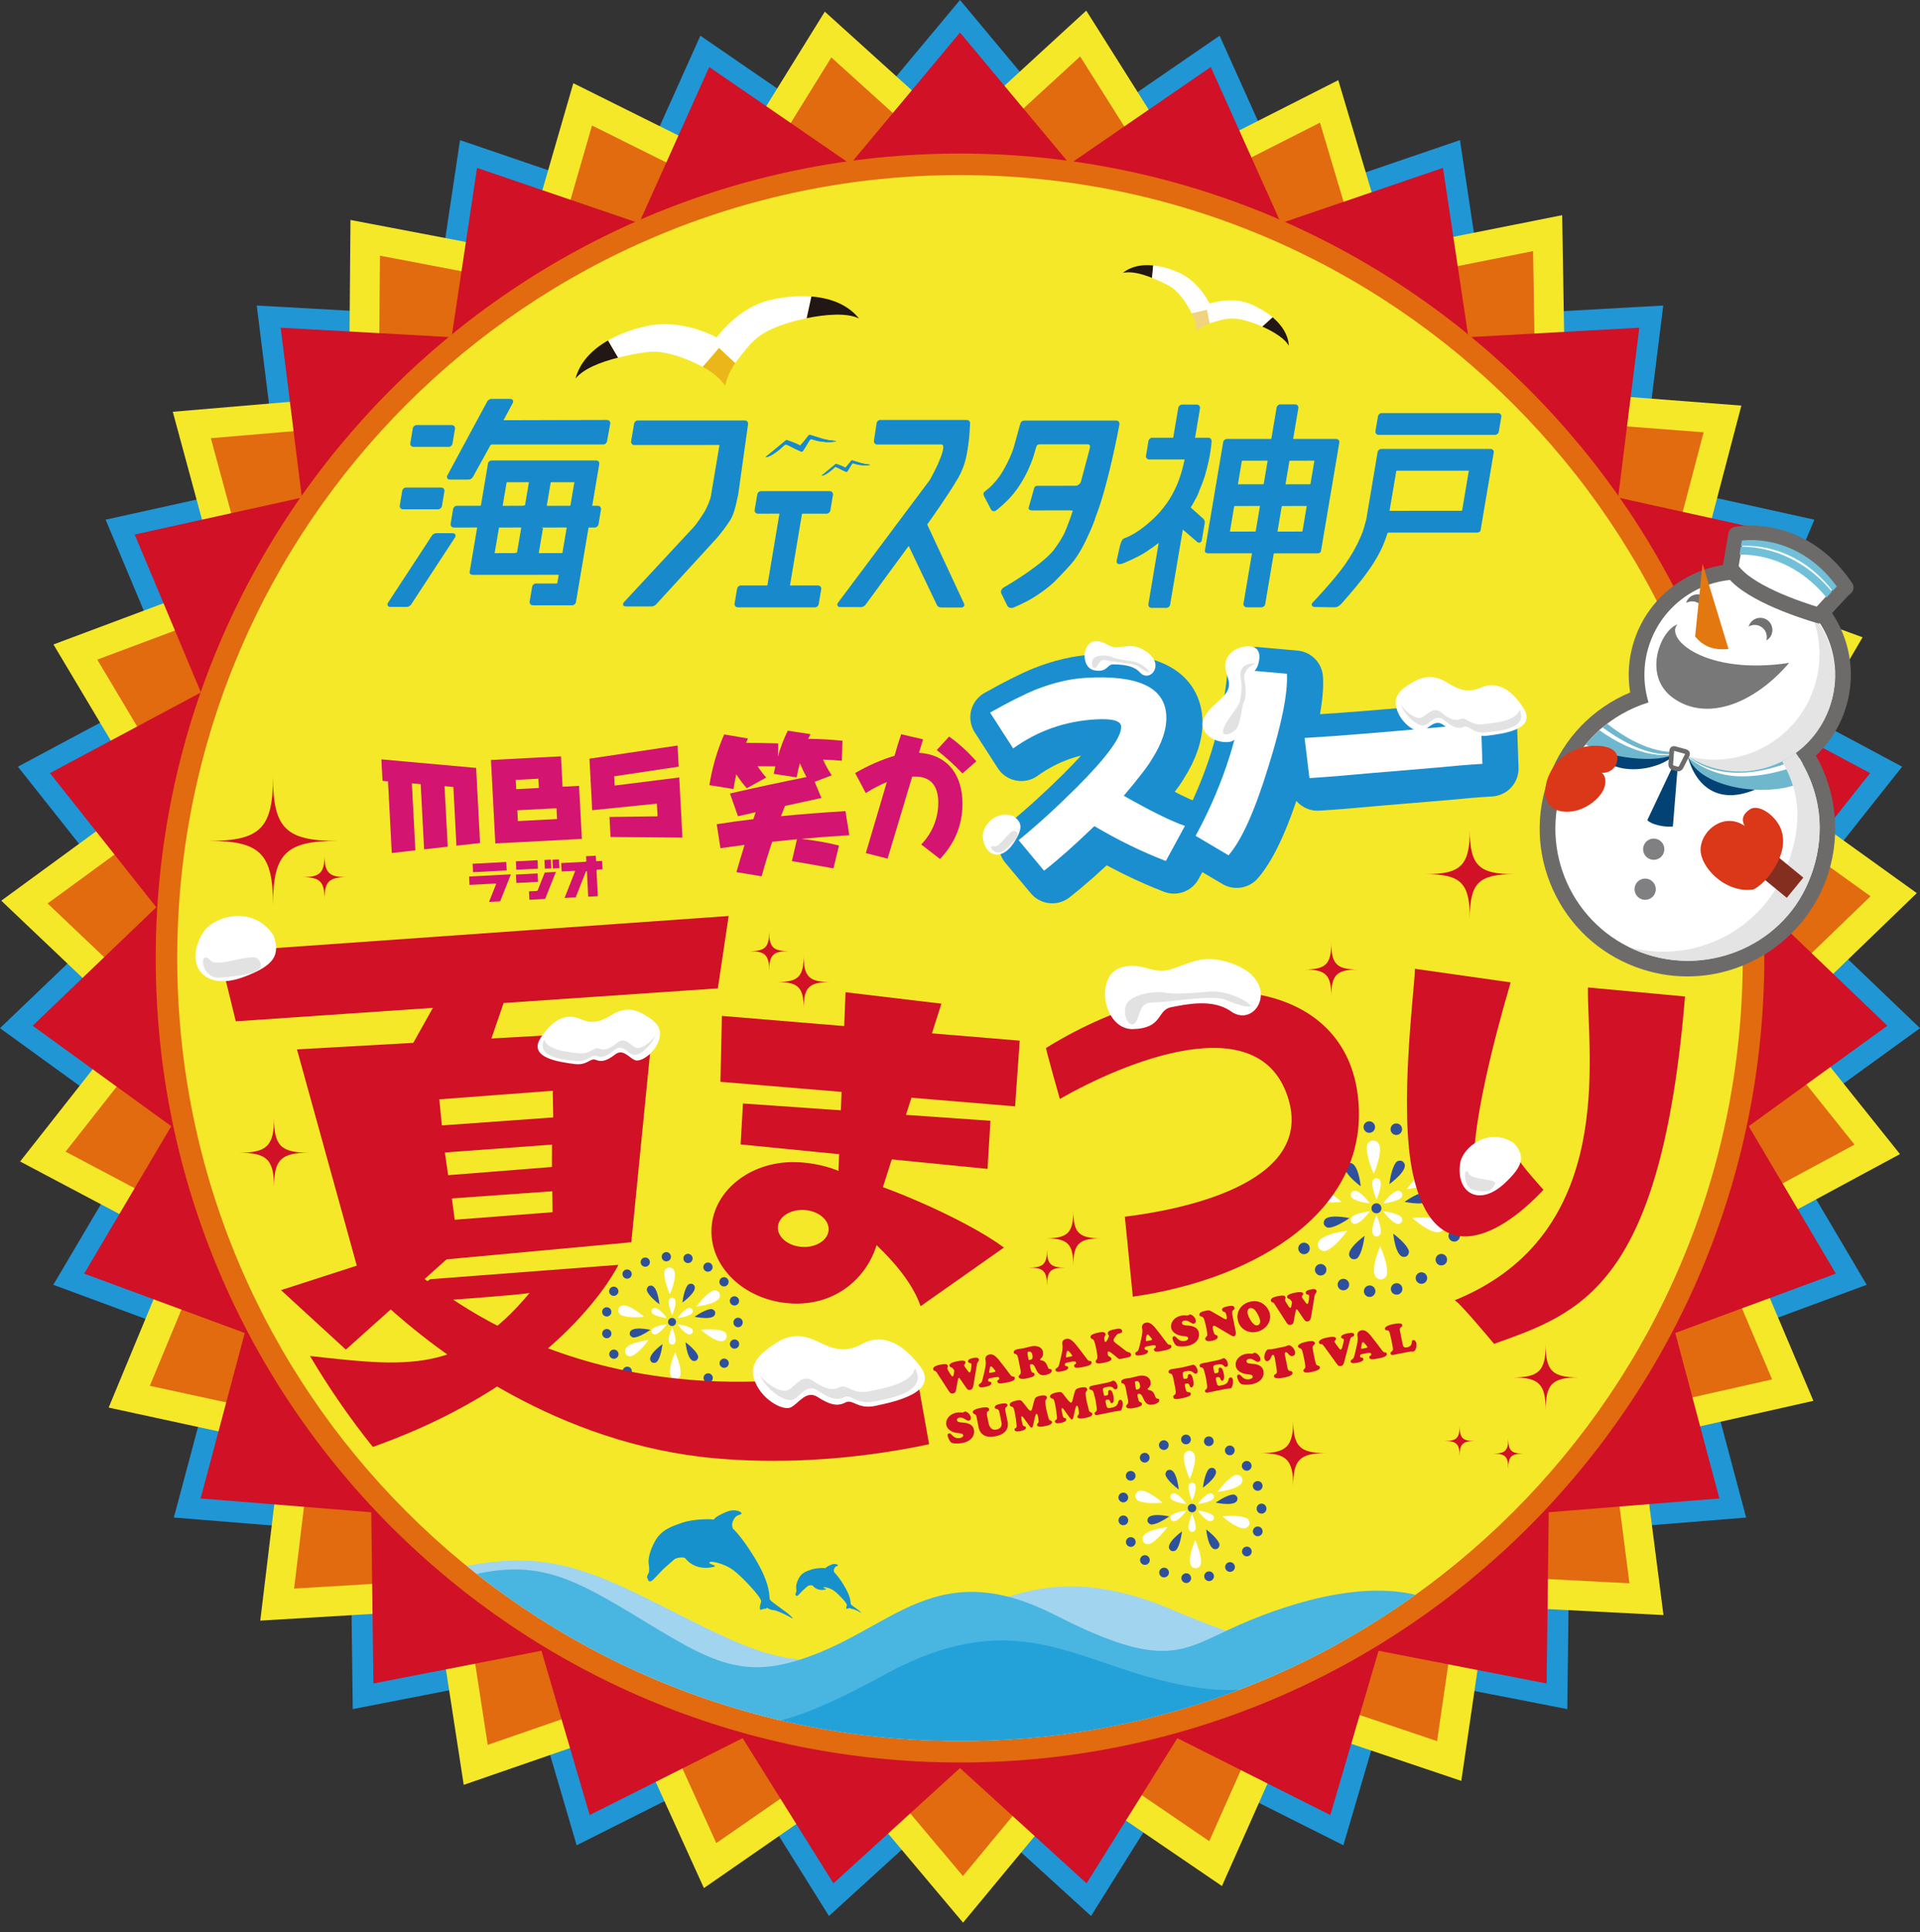 <?xml version="1.0" encoding="utf-8"?>
<!-- Generator: Adobe Illustrator 16.0.3, SVG Export Plug-In . SVG Version: 6.00 Build 0)  -->
<!DOCTYPE svg PUBLIC "-//W3C//DTD SVG 1.1//EN" "http://www.w3.org/Graphics/SVG/1.1/DTD/svg11.dtd">
<svg version="1.1" id="レイヤー_1" xmlns="http://www.w3.org/2000/svg" xmlns:xlink="http://www.w3.org/1999/xlink" x="0px"
	 y="0px" width="115.844px" height="116.55px" viewBox="0 0 115.844 116.55" enable-background="new 0 0 115.844 116.55"
	 xml:space="preserve">
<rect x="0" y="0" width="115.844" height="116.55" fill="#333333" stroke="none"/>
<polygon fill="#2096D5" points="57.922,0 64.773,8.209 73.586,2.153 77.969,11.906 88.088,8.452 89.676,19.026 100.353,18.43 
	99.029,29.041 109.471,31.347 105.333,41.208 114.767,46.246 108.122,54.625 115.844,62.02 107.187,68.294 112.627,77.5 
	102.598,81.207 105.354,91.539 94.696,92.402 94.562,103.094 84.067,101.049 81.053,111.308 71.497,106.508 65.829,115.574 
	57.922,108.375 50.016,115.574 44.346,106.508 34.792,111.308 31.778,101.049 21.283,103.094 21.149,92.402 10.49,91.539 
	13.247,81.207 3.216,77.5 8.658,68.294 0,62.02 7.722,54.625 1.079,46.246 10.51,41.208 6.373,31.347 16.815,29.041 15.491,18.43 
	26.167,19.026 27.756,8.452 37.876,11.906 42.258,2.153 51.07,8.209 "/>
<polygon fill="#F5E829" points="65.54,0.641 71.231,9.663 80.746,4.836 83.792,15.06 94.255,12.98 94.43,23.646 105.067,24.466 
	102.358,34.784 112.38,38.442 106.987,47.648 115.651,53.874 107.975,61.283 114.635,69.616 105.247,74.679 109.412,84.499 
	99.003,86.841 100.367,97.423 89.711,96.87 88.169,107.425 78.061,104.019 73.727,113.767 64.911,107.759 58.106,115.976 
	51.24,107.814 42.471,113.89 38.06,104.177 27.979,107.663 26.353,97.12 15.704,97.757 16.981,87.166 6.555,84.906 10.645,75.052 
	1.214,70.062 7.811,61.677 0.077,54.33 8.688,48.035 3.225,38.874 13.215,35.136 10.425,24.839 21.057,23.935 21.146,13.268 
	31.626,15.266 34.592,5.019 44.145,9.771 49.765,0.703 57.68,7.855 "/>
<polygon fill="#E26A0F" points="65.17,3.405 70.586,11.991 79.641,7.398 82.542,17.127 92.499,15.147 92.665,25.298 102.788,26.077 
	100.208,35.896 109.747,39.378 104.614,48.138 112.859,54.063 105.553,61.113 111.893,69.044 102.956,73.862 106.92,83.207 
	97.017,85.437 98.313,95.505 88.174,94.98 86.706,105.025 77.086,101.783 72.961,111.059 64.572,105.343 58.098,113.162 
	51.562,105.394 43.218,111.177 39.02,101.933 29.427,105.251 27.879,95.218 17.745,95.823 18.962,85.745 9.039,83.593 
	12.931,74.216 3.957,69.468 10.234,61.49 2.874,54.497 11.069,48.507 5.87,39.788 15.378,36.232 12.722,26.432 22.839,25.573 
	22.925,15.422 32.898,17.323 35.72,7.571 44.811,12.093 50.159,3.465 57.692,10.271 "/>
<polygon fill="#D01126" points="57.922,1.963 64.54,9.893 73.053,4.042 77.288,13.464 87.062,10.127 88.596,20.341 98.909,19.766 
	97.629,30.015 107.717,32.243 103.719,41.769 112.833,46.634 106.415,54.728 113.874,61.873 105.51,67.934 110.765,76.825 
	101.077,80.406 103.739,90.387 93.444,91.22 93.316,101.548 83.176,99.574 80.266,109.484 71.035,104.847 65.559,113.605 
	57.922,106.65 50.285,113.605 44.808,104.847 35.579,109.484 32.668,99.574 22.53,101.548 22.4,91.22 12.104,90.387 14.767,80.406 
	5.078,76.825 10.334,67.934 1.971,61.873 9.43,54.728 3.013,46.634 12.124,41.769 8.127,32.243 18.214,30.015 16.935,19.766 
	27.248,20.341 28.782,10.127 38.559,13.464 42.791,4.042 51.304,9.893 "/>
<g>
	<path fill="#E26A0F" d="M106.45,57.789c0-26.8-21.727-48.527-48.527-48.527c-26.802,0-48.528,21.727-48.528,48.527
		c0,26.801,21.726,48.527,48.528,48.527C84.723,106.316,106.45,84.589,106.45,57.789"/>
	<path fill="#F5E829" d="M105.151,57.789c0-26.083-21.146-47.229-47.229-47.229c-26.083,0-47.229,21.145-47.229,47.229
		c0,26.084,21.145,47.229,47.229,47.229C84.004,105.018,105.151,83.873,105.151,57.789"/>
	<path fill="#2F519B" d="M82.61,78.233L82.61,78.233c-0.191-0.015-0.334-0.183-0.318-0.375c0.016-0.191,0.183-0.333,0.375-0.319
		c0.191,0.016,0.334,0.184,0.318,0.374c-0.015,0.183-0.168,0.321-0.346,0.321C82.627,78.234,82.62,78.234,82.61,78.233
		 M83.93,77.837c-0.049-0.188,0.064-0.377,0.252-0.425c0.186-0.046,0.375,0.066,0.422,0.252c0.047,0.187-0.066,0.375-0.252,0.423
		c-0.029,0.006-0.057,0.01-0.086,0.01C84.111,78.097,83.97,77.994,83.93,77.837 M80.913,77.806L80.913,77.806
		c-0.176-0.077-0.256-0.283-0.178-0.459c0.076-0.176,0.281-0.256,0.457-0.18c0.178,0.078,0.258,0.284,0.18,0.46
		c-0.058,0.13-0.185,0.207-0.318,0.207C81.006,77.834,80.959,77.826,80.913,77.806 M85.471,77.284
		c-0.105-0.162-0.059-0.377,0.101-0.483c0.16-0.104,0.376-0.06,0.481,0.102c0.105,0.16,0.061,0.375-0.1,0.48
		c-0.059,0.039-0.125,0.058-0.189,0.058C85.65,77.44,85.54,77.386,85.471,77.284 M79.45,76.849L79.45,76.849
		c-0.142-0.129-0.152-0.35-0.021-0.491c0.129-0.142,0.348-0.15,0.491-0.021c0.14,0.131,0.15,0.351,0.02,0.491
		c-0.068,0.075-0.163,0.112-0.256,0.112C79.6,76.941,79.515,76.911,79.45,76.849 M86.75,76.259c-0.15-0.119-0.178-0.338-0.061-0.488
		c0.118-0.151,0.337-0.178,0.488-0.062c0.152,0.119,0.178,0.337,0.061,0.489c-0.068,0.088-0.172,0.134-0.273,0.134
		C86.889,76.333,86.814,76.308,86.75,76.259 M78.374,75.472L78.374,75.472c-0.093-0.168-0.031-0.379,0.139-0.472
		c0.167-0.091,0.38-0.028,0.471,0.14c0.092,0.168,0.029,0.38-0.139,0.472c-0.053,0.028-0.11,0.043-0.165,0.043
		C78.554,75.655,78.435,75.589,78.374,75.472 M87.629,74.875c-0.18-0.061-0.277-0.259-0.215-0.442
		c0.063-0.18,0.26-0.276,0.441-0.215c0.182,0.063,0.277,0.26,0.216,0.441c-0.049,0.146-0.185,0.236-0.329,0.236
		C87.706,74.896,87.668,74.89,87.629,74.875 M77.801,73.819c-0.03-0.188,0.096-0.369,0.287-0.4c0.188-0.03,0.367,0.097,0.399,0.285
		c0.032,0.19-0.096,0.369-0.286,0.401c-0.019,0.002-0.039,0.005-0.058,0.005C77.977,74.11,77.831,73.99,77.801,73.819
		 M87.665,72.933v-0.008v-0.01c-0.002-0.191,0.152-0.348,0.344-0.349c0.193-0.001,0.349,0.155,0.351,0.346
		c0,0.004,0,0.009-0.002,0.013c0.002,0.002,0.002,0.006,0.002,0.008c0,0.193-0.155,0.35-0.348,0.35S87.665,73.126,87.665,72.933
		 M78.084,72.47c-0.188-0.031-0.316-0.209-0.287-0.399c0.031-0.188,0.209-0.317,0.4-0.286c0.189,0.03,0.317,0.21,0.287,0.398
		c-0.027,0.171-0.176,0.293-0.343,0.293C78.124,72.476,78.104,72.474,78.084,72.47 M87.409,71.417
		c-0.063-0.181,0.032-0.38,0.215-0.441c0.181-0.064,0.379,0.031,0.442,0.214c0.062,0.182-0.034,0.38-0.215,0.442
		c-0.038,0.014-0.076,0.019-0.114,0.019C87.592,71.651,87.458,71.561,87.409,71.417 M78.502,70.886
		c-0.168-0.092-0.231-0.303-0.141-0.472c0.092-0.168,0.303-0.231,0.473-0.14c0.168,0.09,0.231,0.301,0.14,0.47
		c-0.063,0.117-0.183,0.185-0.306,0.185C78.613,70.929,78.556,70.914,78.502,70.886 M86.679,70.084
		c-0.119-0.151-0.093-0.37,0.058-0.487c0.152-0.121,0.37-0.094,0.49,0.059v-0.001c0.118,0.151,0.091,0.369-0.061,0.487
		c-0.063,0.052-0.138,0.076-0.215,0.076C86.85,70.218,86.749,70.171,86.679,70.084 M79.415,69.525
		c-0.129-0.141-0.121-0.361,0.021-0.492c0.14-0.129,0.358-0.122,0.491,0.02c0.129,0.141,0.121,0.36-0.021,0.49
		c-0.065,0.063-0.151,0.094-0.235,0.094C79.577,69.636,79.483,69.599,79.415,69.525 M85.556,69.058
		c-0.161-0.105-0.206-0.32-0.103-0.481c0.106-0.161,0.32-0.207,0.482-0.103c0.161,0.105,0.207,0.322,0.102,0.482
		c-0.066,0.102-0.178,0.158-0.291,0.158C85.681,69.115,85.616,69.097,85.556,69.058 M80.717,68.532
		c-0.077-0.177,0-0.382,0.178-0.459c0.175-0.078,0.38,0.001,0.458,0.177s-0.002,0.381-0.179,0.459
		c-0.045,0.02-0.092,0.03-0.139,0.03C80.902,68.738,80.774,68.662,80.717,68.532 M84.163,68.452L84.163,68.452
		c-0.187-0.045-0.299-0.235-0.252-0.421c0.047-0.188,0.235-0.301,0.42-0.254c0.188,0.046,0.301,0.236,0.254,0.422
		c-0.039,0.158-0.181,0.264-0.336,0.264C84.22,68.462,84.193,68.458,84.163,68.452 M82.271,68.013
		c-0.015-0.19,0.127-0.358,0.317-0.375c0.191-0.016,0.359,0.127,0.377,0.317c0.016,0.191-0.125,0.36-0.318,0.376
		c-0.009,0.002-0.02,0.002-0.029,0.002C82.439,68.333,82.288,68.197,82.271,68.013"/>
	<path fill="#2F519B" d="M83.351,72.886c0,0.168-0.135,0.303-0.303,0.303c-0.167,0-0.302-0.135-0.302-0.303
		c0-0.166,0.135-0.303,0.302-0.303C83.216,72.583,83.351,72.72,83.351,72.886"/>
	<path fill="#FFFFFF" d="M83.053,73.296c0,0-0.525,1.146-0.064,1.274c0.097,0.047,0.224-0.016,0.287-0.11
		C83.34,74.364,83.34,73.982,83.053,73.296"/>
	<path fill="#FFFFFF" d="M83.057,72.358c0,0,0.524-1.147,0.063-1.274c-0.097-0.047-0.224,0.017-0.287,0.111
		C82.77,71.292,82.77,71.673,83.057,72.358"/>
	<path fill="#FFFFFF" d="M82.885,70.803c0,0,0.799-1.794,0.076-1.983c-0.148-0.074-0.347,0.027-0.445,0.178
		C82.42,69.148,82.426,69.742,82.885,70.803"/>
	<path fill="#FFFFFF" d="M83.276,75.169c0,0-0.797,1.795-0.076,1.985c0.149,0.073,0.348-0.029,0.444-0.179
		C83.742,76.826,83.735,76.232,83.276,75.169"/>
	<path fill="#FFFFFF" d="M80.944,72.499c0,0-1.459-1.313-1.865-0.687c-0.114,0.119-0.078,0.339,0.033,0.478
		C79.225,72.429,79.792,72.605,80.944,72.499"/>
	<path fill="#FFFFFF" d="M85.217,73.475c0,0,1.459,1.313,1.865,0.687c0.114-0.121,0.078-0.338-0.033-0.478
		C86.937,73.545,86.369,73.367,85.217,73.475"/>
	<path fill="#FFFFFF" d="M81.287,74.246c0,0-1.954,0.203-1.759,0.925c0.012,0.165,0.197,0.286,0.377,0.296
		C80.083,75.475,80.596,75.173,81.287,74.246"/>
	<path fill="#FFFFFF" d="M84.874,71.727c0,0,1.955-0.204,1.76-0.924c-0.012-0.165-0.198-0.286-0.377-0.295
		C86.079,70.498,85.565,70.801,84.874,71.727"/>
	<path fill="#2F519B" d="M82.1,71.56c0,0-0.146-1.544-0.716-1.396c-0.13,0.009-0.226,0.154-0.237,0.295
		C81.139,70.601,81.374,71.007,82.1,71.56"/>
	<path fill="#2F519B" d="M84.061,74.413c0,0,0.146,1.544,0.715,1.396c0.132-0.008,0.229-0.153,0.236-0.295
		C85.022,75.373,84.789,74.966,84.061,74.413"/>
	<path fill="#2F519B" d="M81.42,73.478c0,0-1.514-0.338-1.547,0.25c-0.035,0.126,0.075,0.264,0.207,0.314
		C80.211,74.096,80.67,73.998,81.42,73.478"/>
	<path fill="#2F519B" d="M84.741,72.496c0,0,1.513,0.338,1.549-0.25c0.033-0.127-0.077-0.265-0.209-0.316
		C85.95,71.877,85.491,71.974,84.741,72.496"/>
	<path fill="#2F519B" d="M82.333,74.548c0,0-1.265,0.896-0.853,1.316c0.072,0.109,0.248,0.12,0.373,0.059
		C81.981,75.861,82.217,75.454,82.333,74.548"/>
	<path fill="#2F519B" d="M83.827,71.425c0,0,1.267-0.896,0.854-1.316c-0.072-0.109-0.248-0.121-0.374-0.059
		S83.944,70.521,83.827,71.425"/>
	<path fill="#FFFFFF" d="M83.46,73.064c0,0,0.729,1.028,1.071,0.691c0.09-0.059,0.098-0.2,0.048-0.303
		C84.528,73.349,84.196,73.158,83.46,73.064"/>
	<path fill="#FFFFFF" d="M82.649,72.591c0,0-0.729-1.027-1.071-0.691c-0.089,0.058-0.097,0.199-0.046,0.303
		S81.914,72.498,82.649,72.591"/>
	<path fill="#FFFFFF" d="M82.649,73.064c0,0-0.729,1.028-1.071,0.691c-0.089-0.059-0.097-0.2-0.046-0.303
		C81.583,73.349,81.914,73.158,82.649,73.064"/>
	<path fill="#FFFFFF" d="M83.46,72.591c0,0,0.729-1.027,1.071-0.691c0.089,0.058,0.098,0.199,0.048,0.303
		C84.528,72.306,84.196,72.498,83.46,72.591"/>
	<path fill="#2F519B" d="M40.196,84.034L40.196,84.034c-0.152-0.013-0.267-0.147-0.255-0.3c0.012-0.154,0.147-0.268,0.301-0.256
		c0.154,0.012,0.268,0.146,0.255,0.3c-0.011,0.146-0.134,0.258-0.277,0.258C40.211,84.036,40.204,84.036,40.196,84.034
		 M41.257,83.716c-0.038-0.15,0.052-0.303,0.202-0.341c0.149-0.037,0.3,0.054,0.338,0.203c0.039,0.149-0.052,0.301-0.202,0.339
		c-0.023,0.005-0.045,0.01-0.069,0.01C41.402,83.927,41.288,83.843,41.257,83.716 M38.834,83.692L38.834,83.692
		c-0.141-0.063-0.205-0.229-0.143-0.367c0.062-0.142,0.226-0.206,0.368-0.146c0.141,0.063,0.205,0.228,0.143,0.369
		c-0.046,0.104-0.148,0.166-0.256,0.166C38.909,83.714,38.871,83.707,38.834,83.692 M42.494,83.271
		c-0.084-0.129-0.048-0.303,0.081-0.387s0.302-0.049,0.386,0.082c0.085,0.129,0.049,0.301-0.08,0.385
		c-0.047,0.033-0.101,0.045-0.152,0.045C42.637,83.396,42.549,83.353,42.494,83.271 M37.659,82.923L37.659,82.923
		c-0.113-0.104-0.121-0.281-0.017-0.395s0.28-0.12,0.395-0.016c0.112,0.104,0.121,0.279,0.016,0.395
		c-0.056,0.061-0.131,0.089-0.206,0.089C37.779,82.997,37.712,82.974,37.659,82.923 M43.522,82.449
		c-0.122-0.096-0.143-0.27-0.049-0.391c0.094-0.123,0.27-0.145,0.391-0.049c0.122,0.094,0.144,0.27,0.05,0.392
		c-0.055,0.071-0.138,0.108-0.221,0.108C43.633,82.509,43.572,82.49,43.522,82.449 M36.795,81.818L36.795,81.818
		c-0.074-0.135-0.025-0.305,0.111-0.378c0.135-0.073,0.305-0.024,0.379,0.112c0.074,0.135,0.023,0.303-0.112,0.377
		c-0.042,0.024-0.089,0.034-0.133,0.034C36.94,81.963,36.844,81.912,36.795,81.818 M44.228,81.338
		c-0.145-0.049-0.223-0.208-0.174-0.354c0.051-0.146,0.209-0.224,0.356-0.173c0.145,0.05,0.223,0.207,0.173,0.354
		c-0.039,0.117-0.149,0.189-0.263,0.189C44.287,81.355,44.258,81.351,44.228,81.338 M36.336,80.491
		c-0.025-0.152,0.077-0.297,0.23-0.322c0.151-0.024,0.296,0.078,0.321,0.229c0.026,0.152-0.077,0.297-0.229,0.322
		c-0.016,0.002-0.032,0.004-0.047,0.004C36.478,80.724,36.359,80.626,36.336,80.491 M44.254,79.781v-0.008v-0.008
		c0-0.154,0.124-0.279,0.277-0.28c0.155-0.001,0.281,0.124,0.282,0.278c0,0.004,0,0.006-0.001,0.01
		c0.001,0.002,0.001,0.005,0.001,0.008c0,0.152-0.126,0.279-0.28,0.279C44.379,80.06,44.254,79.933,44.254,79.781 M36.564,79.408
		c-0.152-0.025-0.255-0.168-0.23-0.321h-0.001c0.025-0.151,0.168-0.254,0.321-0.229c0.152,0.023,0.254,0.169,0.231,0.32
		c-0.023,0.137-0.142,0.235-0.276,0.235C36.595,79.413,36.578,79.411,36.564,79.408 M44.05,78.562
		c-0.052-0.146,0.025-0.305,0.171-0.354c0.146-0.052,0.305,0.026,0.356,0.172c0.05,0.146-0.027,0.304-0.172,0.355
		c-0.031,0.011-0.062,0.015-0.092,0.015C44.197,78.75,44.089,78.677,44.05,78.562 M36.899,78.136
		c-0.136-0.074-0.185-0.244-0.113-0.38c0.074-0.134,0.243-0.185,0.379-0.112c0.136,0.072,0.186,0.242,0.113,0.379
		c-0.051,0.094-0.146,0.146-0.247,0.146C36.987,78.169,36.941,78.159,36.899,78.136 M43.464,77.492
		c-0.096-0.12-0.074-0.297,0.047-0.391c0.122-0.097,0.296-0.075,0.392,0.047v-0.002c0.095,0.121,0.074,0.298-0.047,0.393
		c-0.051,0.041-0.112,0.061-0.172,0.061C43.601,77.599,43.52,77.562,43.464,77.492 M37.631,77.042
		c-0.104-0.113-0.098-0.289,0.016-0.395c0.113-0.104,0.29-0.098,0.395,0.016c0.104,0.112,0.097,0.29-0.016,0.395
		c-0.053,0.05-0.122,0.073-0.189,0.073C37.761,77.131,37.687,77.101,37.631,77.042 M42.563,76.668
		c-0.129-0.086-0.165-0.258-0.082-0.386c0.085-0.13,0.258-0.167,0.386-0.083c0.13,0.084,0.167,0.257,0.082,0.387
		c-0.053,0.082-0.142,0.126-0.233,0.126C42.663,76.712,42.61,76.7,42.563,76.668 M38.677,76.246
		c-0.063-0.143,0.001-0.307,0.143-0.369c0.14-0.063,0.305,0,0.367,0.143c0.063,0.141-0.001,0.306-0.142,0.367
		c-0.037,0.017-0.075,0.025-0.113,0.025C38.825,76.411,38.723,76.349,38.677,76.246 M41.444,76.181L41.444,76.181
		c-0.15-0.037-0.24-0.188-0.203-0.338c0.037-0.15,0.188-0.242,0.337-0.205c0.15,0.039,0.242,0.189,0.204,0.34
		c-0.031,0.127-0.145,0.212-0.271,0.211C41.489,76.189,41.467,76.187,41.444,76.181 M39.925,75.83
		c-0.013-0.152,0.102-0.288,0.255-0.301c0.153-0.014,0.288,0.101,0.302,0.254c0.013,0.154-0.1,0.29-0.255,0.302
		c-0.008,0.001-0.016,0.001-0.024,0.001C40.06,76.085,39.938,75.976,39.925,75.83"/>
	<path fill="#2F519B" d="M40.792,79.742c0,0.134-0.109,0.243-0.243,0.243c-0.134,0-0.243-0.109-0.243-0.243s0.109-0.243,0.243-0.243
		C40.683,79.499,40.792,79.608,40.792,79.742"/>
	<path fill="#FFFFFF" d="M40.553,80.072c0,0-0.422,0.92-0.051,1.022c0.077,0.038,0.179-0.013,0.23-0.09
		C40.783,80.927,40.783,80.622,40.553,80.072"/>
	<path fill="#FFFFFF" d="M40.556,79.318c0,0,0.421-0.922,0.051-1.022c-0.077-0.039-0.179,0.013-0.23,0.088
		C40.326,78.461,40.326,78.767,40.556,79.318"/>
	<path fill="#FFFFFF" d="M40.417,78.07c0,0,0.642-1.441,0.062-1.595c-0.12-0.058-0.279,0.023-0.357,0.144
		C40.044,76.74,40.049,77.217,40.417,78.07"/>
	<path fill="#FFFFFF" d="M40.732,81.575c0,0-0.641,1.44-0.062,1.595c0.12,0.058,0.279-0.023,0.357-0.144
		C41.106,82.905,41.1,82.427,40.732,81.575"/>
	<path fill="#FFFFFF" d="M38.859,79.43c0,0-1.172-1.055-1.497-0.551c-0.092,0.096-0.064,0.272,0.027,0.383
		C37.479,79.375,37.935,79.516,38.859,79.43"/>
	<path fill="#FFFFFF" d="M42.291,80.214c0,0,1.172,1.055,1.496,0.552c0.093-0.097,0.065-0.273-0.025-0.384
		C43.67,80.271,43.214,80.128,42.291,80.214"/>
	<path fill="#FFFFFF" d="M39.134,80.833c0,0-1.569,0.164-1.412,0.742c0.01,0.133,0.159,0.229,0.302,0.236
		C38.168,81.82,38.579,81.578,39.134,80.833"/>
	<path fill="#FFFFFF" d="M42.015,78.81c0,0,1.568-0.162,1.412-0.74c-0.009-0.135-0.159-0.23-0.302-0.238
		C42.982,77.825,42.57,78.067,42.015,78.81"/>
	<path fill="#2F519B" d="M39.788,78.677c0,0-0.117-1.241-0.575-1.121c-0.105,0.006-0.182,0.123-0.19,0.237
		C39.016,77.906,39.205,78.234,39.788,78.677"/>
	<path fill="#2F519B" d="M41.362,80.967c0,0,0.117,1.24,0.575,1.121c0.105-0.006,0.182-0.124,0.19-0.237
		C42.134,81.738,41.945,81.412,41.362,80.967"/>
	<path fill="#2F519B" d="M39.242,80.216c0,0-1.215-0.271-1.243,0.201c-0.027,0.103,0.061,0.211,0.166,0.254
		C38.271,80.712,38.64,80.634,39.242,80.216"/>
	<path fill="#2F519B" d="M41.907,79.427c0,0,1.215,0.271,1.244-0.2c0.026-0.103-0.061-0.212-0.167-0.253
		C42.879,78.931,42.51,79.009,41.907,79.427"/>
	<path fill="#2F519B" d="M39.975,81.076c0,0-1.016,0.721-0.685,1.057c0.059,0.088,0.199,0.098,0.301,0.047
		C39.692,82.13,39.881,81.802,39.975,81.076"/>
	<path fill="#2F519B" d="M41.174,78.568c0,0,1.016-0.72,0.685-1.057c-0.058-0.088-0.199-0.097-0.3-0.047
		C41.458,77.515,41.268,77.841,41.174,78.568"/>
	<path fill="#FFFFFF" d="M40.88,79.884c0,0,0.587,0.825,0.86,0.557c0.072-0.049,0.078-0.162,0.038-0.244
		C41.737,80.113,41.471,79.959,40.88,79.884"/>
	<path fill="#FFFFFF" d="M40.229,79.504c0,0-0.586-0.826-0.861-0.555c-0.071,0.047-0.077,0.161-0.037,0.243
		C39.373,79.275,39.638,79.429,40.229,79.504"/>
	<path fill="#FFFFFF" d="M40.229,79.884c0,0-0.586,0.825-0.861,0.557c-0.071-0.049-0.077-0.162-0.037-0.244
		C39.373,80.113,39.638,79.959,40.229,79.884"/>
	<path fill="#FFFFFF" d="M40.88,79.504c0,0,0.587-0.826,0.86-0.555c0.072,0.047,0.078,0.161,0.038,0.243
		C41.737,79.275,41.471,79.429,40.88,79.504"/>
	<path fill="#D01126" d="M85.37,58.439l5.775,0.819c-2.42,8.243-3.662,16.106,0.586,10.808c-0.012,0.139,1.396,1.704,1.396,1.704
		c-2.969,3.146-6.637,4.647-7.872-0.92C84.371,66.866,85.367,59.556,85.37,58.439"/>
	<path fill="#D01126" d="M95.809,59.564c-0.063,4,1.841,14.873-8.048,18.873c0.174-0.033,2.384,2.625,2.384,2.625
		c5.284-1.877,10.081-3.518,11.521-20.953C101.622,60.105,95.809,59.564,95.809,59.564"/>
	<polygon fill="#D01126" points="13.203,57.431 14.227,61.606 43.312,59.618 43.964,55.253 	"/>
	<polygon fill="#D01126" points="26.646,59.855 24.775,63.193 29.512,63.037 30.611,59.852 	"/>
	<polygon fill="#D01126" points="25.223,75.15 16.955,77.822 20.868,81.41 27.786,75.209 	"/>
	<path fill="#D01126" d="M38.09,74.933l-16.53,1.528l-3.643-13.162l21.446-1.202L38.09,74.933z M33.35,65.796l-6.844,0.516
		l0.154,1.574l6.719-0.482L33.35,65.796z M33.305,69.043l-6.464,0.474l0.199,1.371l6.26-0.496L33.305,69.043z M33.323,71.857
		l-6.058,0.432l0.171,1.287l5.904-0.455L33.323,71.857z"/>
	<path fill="#D01126" d="M24.719,76.414l-1.533,2.221c3.282,3.016,10.49,8.488,19.971,9.332c3.539,0.314,7.981,0.189,12.902-0.848
		l-0.926-5.17C38.723,86.115,28.883,79.992,24.719,76.414"/>
	<path fill="#D01126" d="M67.868,73.392l0.481,4.824c7.429-1.055,14.488-5.23,13.562-12.237c-0.928-7.008-9.943-8.229-18.799-2.764
		c-0.018,0.075,0.834,3.075,0.834,3.075c3.785-2.168,12.157-5.725,13.814,0.082C79.208,71.453,71.136,72.996,67.868,73.392"/>
	<path fill="#D31471" d="M43.693,44.302l1.436,0.244c-0.038,0.088-0.076,0.176-0.113,0.264c0.667,0.004,1.312,0.014,1.937,0.033
		l-0.017,0.797c0.151-0.54,0.35-1.063,0.595-1.565l1.37,0.211c-0.049,0.095-0.096,0.189-0.139,0.283
		c0.684,0.003,1.375,0.041,2.07,0.116l-0.039,1.203c-0.38-0.031-0.757-0.057-1.132-0.07c0.136,0.316,0.31,0.632,0.524,0.95
		l-1.031,0.391l0.407,0.976c-0.719,0.152-1.452,0.313-2.2,0.479c-0.08,0.206-0.16,0.413-0.239,0.62
		c1.258-0.124,2.555-0.225,3.889-0.305l0.233,1.453c-0.963,0.058-1.927,0.131-2.894,0.218c0.881,0.106,1.638,0.241,2.271,0.405
		l-0.331,1.377c-0.958-0.175-1.795-0.32-2.511-0.437l0.307-1.321c-0.498,0.049-0.998,0.1-1.496,0.153
		c-0.228,0.681-0.44,1.374-0.637,2.083l-1.519-0.25c0.162-0.564,0.325-1.113,0.49-1.643c-0.486,0.065-0.971,0.132-1.456,0.197
		l-0.223-1.445c0.72-0.115,1.457-0.217,2.21-0.306c0.047-0.137,0.093-0.276,0.139-0.421c-0.349,0.082-0.705,0.165-1.067,0.247
		l-0.484-1.374c1.616-0.371,3.155-0.701,4.618-0.99c-0.152-0.279-0.284-0.56-0.4-0.847c-0.074,0.279-0.14,0.567-0.195,0.864
		l-1.38-0.213c0.028-0.147,0.058-0.299,0.093-0.453c-0.361-0.004-0.716-0.004-1.064-0.001c0.148,0.235,0.321,0.461,0.517,0.676
		l-1.172,0.647c-0.236-0.263-0.448-0.543-0.638-0.844c-0.062,0.291-0.117,0.588-0.167,0.891l-1.453-0.234
		C42.971,46.294,43.269,45.276,43.693,44.302"/>
	<path fill="#D31471" d="M58.061,48.189c0.082,1.377-0.365,2.586-1.344,3.627l-1.134-0.877c0.347-0.354,0.611-0.771,0.798-1.248
		c0.178-0.486,0.254-0.971,0.225-1.452c-0.059-0.986-0.581-1.451-1.568-1.393l-1.485,4.948L52.24,51.46l1.269-4.285
		c-0.395,0.159-0.819,0.379-1.273,0.662l-0.64-1.208c0.798-0.458,1.59-0.804,2.377-1.04c0.105-0.392,0.238-0.824,0.4-1.298
		l1.32,0.306l-0.245,0.813c0.792,0.05,1.419,0.328,1.883,0.832C57.768,46.73,58.012,47.378,58.061,48.189 M58.907,45.919
		l-0.836,0.737c-0.482-0.509-1-0.979-1.551-1.41l0.748-0.815C57.844,44.842,58.389,45.338,58.907,45.919"/>
	<path fill="#0E62A9" d="M71.987,50.099l-1.152,2.119c-1.449-0.557-2.888-1.259-4.313-2.105c-1.181,1.14-2.192,2.036-3.034,2.69
		l-1.536-1.839c1.114-0.908,2.274-1.963,3.481-3.163c1.841-1.843,2.744-3.076,2.707-3.697c-0.021-0.345-0.539-0.488-1.555-0.428
		c-1.837,0.109-3.49,0.692-4.964,1.751l-1.39-2.161c1.14-0.641,2.068-1.108,2.783-1.398c1.045-0.409,2.041-0.642,2.99-0.698
		c3.139-0.188,4.756,0.563,4.857,2.252c0.047,0.789-0.238,1.668-0.854,2.635c-0.233,0.411-0.804,1.153-1.709,2.228
		C69.959,49.224,71.188,49.83,71.987,50.099"/>
	
		<path fill="none" stroke="#1B8ECF" stroke-width="3.373" stroke-linecap="round" stroke-linejoin="round" stroke-miterlimit="10" d="
		M71.987,50.099l-1.152,2.119c-1.449-0.557-2.888-1.259-4.313-2.105c-1.181,1.14-2.192,2.036-3.034,2.69l-1.536-1.839
		c1.114-0.908,2.274-1.963,3.481-3.163c1.841-1.843,2.744-3.076,2.707-3.697c-0.021-0.345-0.539-0.488-1.555-0.428
		c-1.837,0.109-3.49,0.692-4.964,1.751l-1.39-2.161c1.14-0.641,2.068-1.108,2.783-1.398c1.045-0.409,2.041-0.642,2.99-0.698
		c3.139-0.188,4.756,0.563,4.857,2.252c0.047,0.789-0.238,1.668-0.854,2.635c-0.233,0.411-0.804,1.153-1.709,2.228
		C69.959,49.224,71.188,49.83,71.987,50.099z"/>
	<path fill="#0E62A9" d="M78.139,40.924c0.067,1.135-0.303,2.995-1.108,5.577c-0.822,2.684-1.627,4.475-2.414,5.372l-1.987-1.173
		c1.741-3.194,2.777-6.523,3.105-9.99L78.139,40.924z"/>
	
		<path fill="none" stroke="#1B8ECF" stroke-width="3.373" stroke-linecap="round" stroke-linejoin="round" stroke-miterlimit="10" d="
		M78.139,40.924c0.067,1.135-0.303,2.995-1.108,5.577c-0.822,2.684-1.627,4.475-2.414,5.372l-1.987-1.173
		c1.741-3.194,2.777-6.523,3.105-9.99L78.139,40.924z"/>
	<path fill="#0E62A9" d="M89.852,43.927l0.084,2.432c-0.849,0.05-1.735,0.124-2.66,0.217c-0.305,0.028-1.725,0.146-4.258,0.357
		c-1.438,0.135-2.61,0.229-3.519,0.283l-0.293-2.418c1.077-0.064,2.285-0.151,3.625-0.261c0.976-0.077,2.454-0.206,4.435-0.382
		C88.674,44.023,89.536,43.946,89.852,43.927"/>
	
		<path fill="none" stroke="#1B8ECF" stroke-width="3.373" stroke-linecap="round" stroke-linejoin="round" stroke-miterlimit="10" d="
		M89.852,43.927l0.084,2.432c-0.849,0.05-1.735,0.124-2.66,0.217c-0.305,0.028-1.725,0.146-4.258,0.357
		c-1.438,0.135-2.61,0.229-3.519,0.283l-0.293-2.418c1.077-0.064,2.285-0.151,3.625-0.261c0.976-0.077,2.454-0.206,4.435-0.382
		C88.674,44.023,89.536,43.946,89.852,43.927z"/>
	<path fill="#FFFFFF" d="M71.493,49.818l-1.151,2.119c-1.449-0.559-2.888-1.261-4.313-2.106c-1.181,1.14-2.193,2.037-3.035,2.69
		l-1.535-1.84c1.115-0.908,2.273-1.963,3.48-3.162c1.842-1.844,2.744-3.076,2.707-3.698c-0.021-0.345-0.537-0.487-1.555-0.427
		c-1.836,0.109-3.49,0.693-4.962,1.751l-1.392-2.162c1.141-0.642,2.068-1.108,2.784-1.398c1.046-0.409,2.041-0.642,2.989-0.698
		c3.139-0.186,4.757,0.563,4.857,2.251c0.047,0.79-0.237,1.669-0.854,2.636c-0.232,0.412-0.803,1.153-1.71,2.227
		C69.465,48.943,70.694,49.548,71.493,49.818"/>
	<path fill="#FFFFFF" d="M77.645,40.642c0.068,1.135-0.302,2.994-1.108,5.578c-0.821,2.684-1.626,4.474-2.414,5.372l-1.985-1.175
		c1.74-3.192,2.775-6.522,3.104-9.988L77.645,40.642z"/>
	<path fill="#FFFFFF" d="M89.358,43.646l0.085,2.43c-0.849,0.051-1.735,0.124-2.661,0.218c-0.305,0.029-1.723,0.147-4.257,0.358
		c-1.438,0.135-2.61,0.229-3.519,0.283l-0.293-2.42c1.076-0.063,2.285-0.149,3.625-0.26c0.976-0.078,2.453-0.205,4.434-0.382
		C88.18,43.741,89.042,43.664,89.358,43.646"/>
	<path fill="#D31471" d="M33.848,45.623l-0.931,0.049l-0.498,0.025l-1.368,0.072l-0.311,0.016l-1.117,0.059l0.263,5.033l1.15-0.06
		l0.28-0.015l2.36-0.123l0.218-0.012l1.213-0.063l-0.101-1.927l-0.068-1.274l-0.995,0.054L33.848,45.623z M32.514,47.531
		l-1.366,0.071l-0.03-0.56l1.367-0.07L32.514,47.531z M33.61,49.405l-2.362,0.124l-0.034-0.652l2.362-0.123L33.61,49.405z"/>
	<polygon fill="#D31471" points="23.638,51.455 25.062,51.292 24.851,47.253 25.382,47.3 25.589,51.234 27.014,51.072 
		26.823,47.424 27.355,47.471 27.54,51.013 28.965,50.852 28.794,47.595 28.761,46.947 28.727,46.322 23.012,45.806 23.08,47.101 
		23.411,47.129 	"/>
	<polygon fill="#D31471" points="39.674,49.242 36.774,49.28 36.837,50.489 41.174,50.524 41.149,50.05 41.106,49.209 41.05,48.171 
		40.984,46.897 37.084,47.386 37.054,46.827 40.949,46.244 40.883,44.97 35.566,45.765 35.633,47.04 35.663,47.599 35.73,48.872 
		39.633,48.477 	"/>
	<path fill="#D31471" d="M32.452,53.681L32.452,53.681c0,0-0.021,0.062-0.074,0.063l-0.463,0.022l0.026,0.508l0.281-0.014
		l0.594-0.032l0.077-0.005l0.646-1.627l-0.672,0.035L32.452,53.681z"/>
	
		<rect x="31.108" y="51.918" transform="matrix(0.999 -0.052 0.052 0.999 -2.65 1.708)" fill="#D31471" width="1.306" height="0.508"/>
	
		<rect x="31.148" y="52.69" transform="matrix(0.999 -0.052 0.052 0.999 -2.726 1.736)" fill="#D31471" width="1.307" height="0.508"/>
	<path fill="#D31471" d="M28.329,53.378l1.564-0.082c0.007,0,0.017,0.002,0.023,0.01c0.011,0.01,0.012,0.027,0.01,0.04l-0.419,1.057
		l0.671-0.034l0.646-1.628l-2.522,0.132L28.329,53.378z"/>
	
		<rect x="28.514" y="52.034" transform="matrix(0.999 -0.052 0.052 0.999 -2.675 1.604)" fill="#D31471" width="2.032" height="0.509"/>
	
		<rect x="32.853" y="51.851" transform="matrix(0.999 -0.05 0.05 0.999 -2.564 1.718)" fill="#D31471" width="0.391" height="0.526"/>
	
		<rect x="33.328" y="51.825" transform="matrix(0.999 -0.055 0.055 0.999 -2.813 1.922)" fill="#D31471" width="0.391" height="0.527"/>
	<path fill="#D31471" d="M36.329,51.932l-0.318,0.017c-0.038,0.002-0.05-0.029-0.053-0.047l-0.014-0.283l-0.581,0.028l0.014,0.276
		c0,0,0.006,0.059-0.047,0.061l-1.469,0.077l0.027,0.507l0.771-0.039c0.007,0,0.017,0,0.023,0.008
		c0.011,0.01,0.013,0.026,0.01,0.039l-0.628,1.588l0.672-0.035l0.617-1.563c0.009-0.01,0.018-0.021,0.033-0.019
		c0.02,0.002,0.025,0.019,0.026,0.028l0.078,1.514l0.581-0.031l-0.081-1.551c0.001-0.018,0.008-0.049,0.047-0.053l0.318-0.016
		L36.329,51.932z"/>
	<path fill="#FFFFFF" d="M84.233,42.616c0.186,0.945,1.193,1.646,1.591,1.476c0.399-0.171,0.771-0.749,1.279-0.349
		c0.507,0.399,0.866,0.514,1.235,0.359c0.369-0.154,0.537,0.384,1.381,0.278s3.041-0.339,2.203-1.659
		c-0.836-1.319-1.733-1.606-2.559-1.248c-0.824,0.357-1.355,0.129-2.07-0.312c-0.717-0.441-1.365-0.391-1.945-0.066
		C84.77,41.42,84.075,41.81,84.233,42.616"/>
	<path fill="#E3E2E3" d="M89.461,43.683c-0.799,0.08-0.972-0.455-1.317-0.313c-0.347,0.142-0.69,0.019-1.183-0.39
		c-0.492-0.408-0.83,0.151-1.203,0.307c-0.273,0.115-0.865-0.238-1.244-0.8c0.304,0.807,1.128,1.394,1.459,1.257
		c0.363-0.153,0.689-0.703,1.175-0.291c0.487,0.41,0.825,0.537,1.162,0.399c0.337-0.136,0.512,0.397,1.293,0.328
		c0.746-0.067,2.637-0.2,2.082-1.369C91.512,43.503,90.088,43.621,89.461,43.683"/>
	<path fill="#FFFFFF" d="M45.491,83.156c0.351,1.207,1.746,1.996,2.241,1.729c0.497-0.269,0.914-1.063,1.62-0.604
		c0.707,0.461,1.187,0.566,1.648,0.322c0.461-0.244,0.742,0.436,1.825,0.198c1.085-0.235,3.914-0.797,2.67-2.414
		c-1.243-1.616-2.443-1.882-3.472-1.321c-1.029,0.563-1.745,0.327-2.727-0.16c-0.983-0.488-1.82-0.35-2.534,0.143
		C46.048,81.539,45.191,82.126,45.491,83.156"/>
	<path fill="#E3E2E3" d="M52.41,83.926c-1.029,0.197-1.316-0.476-1.749-0.251s-0.895,0.105-1.582-0.369
		c-0.687-0.471-1.061,0.294-1.528,0.541c-0.34,0.182-1.152-0.207-1.71-0.893c0.49,1.014,1.63,1.678,2.043,1.461
		c0.453-0.24,0.813-0.994,1.492-0.516c0.681,0.476,1.135,0.6,1.556,0.383c0.423-0.217,0.713,0.455,1.719,0.271
		c0.961-0.173,3.404-0.568,2.544-2.021C55.052,83.451,53.218,83.771,52.41,83.926"/>
	<path fill="#FFFFFF" d="M39.801,62.58c-0.181,0.881-1.129,1.527-1.5,1.364c-0.37-0.162-0.713-0.705-1.19-0.336
		c-0.478,0.368-0.814,0.473-1.158,0.325c-0.343-0.146-0.504,0.354-1.292,0.248c-0.787-0.105-2.839-0.342-2.046-1.567
		c0.794-1.226,1.635-1.486,2.402-1.146c0.767,0.342,1.265,0.133,1.937-0.272c0.673-0.406,1.279-0.356,1.817-0.047
		C39.309,61.458,39.954,61.828,39.801,62.58"/>
	<path fill="#E3E2E3" d="M34.907,63.533c0.746,0.081,0.912-0.417,1.233-0.282c0.323,0.136,0.645,0.023,1.109-0.354
		c0.462-0.376,0.774,0.148,1.121,0.297c0.254,0.109,0.81-0.215,1.169-0.736c-0.291,0.751-1.066,1.292-1.373,1.161
		c-0.338-0.146-0.638-0.662-1.095-0.282c-0.458,0.381-0.775,0.495-1.089,0.364c-0.314-0.129-0.482,0.368-1.21,0.295
		c-0.697-0.067-2.463-0.208-1.934-1.295C32.994,63.347,34.322,63.468,34.907,63.533"/>
	<path fill="#FFFFFF" d="M68.78,40.563c0.601,0.679,1.674-0.58,0.17-1.389c-0.617-0.332-0.982-0.172-1.531-0.132
		c-0.547,0.041-0.697-0.378-1.314-0.363c-0.82,0.017-0.916,1.585-0.094,1.75c0.824,0.166,0.762-0.372,1.174-0.355
		C67.595,40.09,68.366,40.093,68.78,40.563"/>
	<path fill="#E3E2E3" d="M69.305,40.458c-0.208-0.256-0.639-0.526-1.034-0.575c-0.396-0.049-1.01-0.156-1.173-0.247
		c-0.162-0.09-0.912-0.195-1.124,0.093c-0.211,0.287-0.017,0.817,0.228,0.437c0.242-0.38,0.248-0.392,0.681-0.307
		c0.435,0.086,1.524,0.13,1.838,0.367C69.036,40.462,69.491,40.685,69.305,40.458"/>
	<path fill="#FFFFFF" d="M74.268,61.005c1.596,1.139,3.241-2.039-0.32-3.008c-1.464-0.398-2.158,0.115-3.293,0.469
		c-1.133,0.354-1.652-0.454-2.947-0.123c-1.719,0.441-1.154,3.787,0.66,3.735c1.816-0.054,1.422-1.158,2.299-1.323
		C71.54,60.588,73.165,60.219,74.268,61.005"/>
	<path fill="#E3E2E3" d="M75.322,60.527c-0.563-0.438-1.603-0.797-2.46-0.707c-0.857,0.092-2.204,0.164-2.591,0.055
		c-0.386-0.112-2.017,0.034-2.324,0.743c-0.303,0.709,0.367,1.729,0.692,0.81c0.322-0.917,0.332-0.945,1.285-0.979
		c0.959-0.03,3.273-0.471,4.051-0.125C74.754,60.669,75.823,60.915,75.322,60.527"/>
	<path fill="#FFFFFF" d="M75.924,40.042c-0.164,0.606-0.677,0.593-0.602,1.292c0.074,0.7-0.021,1.11-0.227,1.553
		c-0.203,0.442-0.11,1.725-0.905,1.863c-0.794,0.137-2.017-0.538-1.519-1.499s1.793-1.268,1.416-2.358
		c-0.267-0.773-0.192-1.157,0.227-1.553C74.735,38.945,76.326,38.558,75.924,40.042"/>
	<path fill="#E3E2E3" d="M75.772,40.017c0,0-0.834,0.281-0.682,1.017c0.092,0.438,0.098,1.095-0.037,1.301
		c-0.132,0.205-0.178,1.28-0.455,1.628c-0.277,0.347-0.986,0.551-0.769-0.029c0.217-0.582,0.892-1.239,0.978-1.635
		s0.15-0.882,0.07-1.275C74.74,40.351,75.022,39.99,75.772,40.017"/>
	<path fill="#FFFFFF" d="M61.157,50.855c-0.755,1.146-1.771,0.775-1.859-0.387c-0.045-0.601,0.752-1.649,1.854-1.231
		C61.666,49.599,61.748,49.958,61.157,50.855"/>
	<polygon fill="#D01126" points="51.016,59.853 50.5,72.877 52.771,73.175 56.801,60.542 	"/>
	<path fill="#D01126" d="M49.998,70.697c2.516,0.313,8.341,2.871,10.572,4.557l-5.027,3.537c-0.672-1.993-2.741-3.753-3.385-4.373"
		/>
	<polygon fill="#D01126" points="43.556,61.281 43.468,65.256 61.245,66.736 61.525,62.773 	"/>
	<polygon fill="#D01126" points="44.827,66.564 44.685,69.032 59.583,70.508 59.758,67.606 	"/>
	<path fill="#2F519B" d="M71.551,95.487L71.551,95.487c-0.162-0.013-0.282-0.155-0.27-0.316s0.154-0.282,0.315-0.269
		c0.164,0.012,0.284,0.154,0.271,0.316c-0.013,0.153-0.142,0.271-0.291,0.271C71.567,95.489,71.559,95.489,71.551,95.487
		 M72.667,95.152c-0.041-0.157,0.055-0.318,0.212-0.357c0.157-0.04,0.317,0.055,0.356,0.213c0.041,0.157-0.054,0.317-0.211,0.357
		c-0.025,0.005-0.05,0.009-0.074,0.009C72.819,95.374,72.7,95.286,72.667,95.152 M70.116,95.126L70.116,95.126
		c-0.147-0.066-0.215-0.238-0.148-0.387c0.064-0.149,0.236-0.217,0.386-0.152c0.15,0.066,0.218,0.24,0.151,0.389
		c-0.049,0.108-0.156,0.175-0.27,0.175C70.196,95.151,70.157,95.144,70.116,95.126 M73.969,94.685
		c-0.089-0.137-0.051-0.319,0.085-0.408c0.135-0.088,0.317-0.051,0.406,0.086c0.09,0.135,0.051,0.316-0.085,0.406
		c-0.049,0.033-0.105,0.048-0.16,0.048C74.12,94.817,74.026,94.771,73.969,94.685 M68.88,94.319L68.88,94.319
		c-0.119-0.11-0.127-0.296-0.017-0.415c0.108-0.12,0.293-0.127,0.414-0.018c0.118,0.109,0.127,0.295,0.018,0.416
		c-0.059,0.063-0.139,0.092-0.217,0.092C69.008,94.394,68.935,94.371,68.88,94.319 M75.05,93.819
		c-0.128-0.099-0.151-0.283-0.052-0.412c0.1-0.128,0.285-0.151,0.412-0.052c0.127,0.101,0.15,0.285,0.052,0.414
		c-0.058,0.074-0.146,0.112-0.232,0.112C75.167,93.881,75.103,93.862,75.05,93.819 M67.97,93.155L67.97,93.155
		c-0.078-0.142-0.026-0.321,0.118-0.399c0.141-0.076,0.32-0.023,0.398,0.118c0.077,0.144,0.024,0.322-0.119,0.399
		c-0.043,0.024-0.092,0.037-0.139,0.037C68.124,93.31,68.024,93.252,67.97,93.155 M75.793,92.652
		c-0.153-0.053-0.236-0.221-0.184-0.374s0.219-0.235,0.375-0.183c0.152,0.053,0.234,0.219,0.18,0.373
		c-0.041,0.122-0.155,0.198-0.275,0.198C75.855,92.667,75.825,92.663,75.793,92.652 M67.489,91.757
		c-0.027-0.158,0.08-0.312,0.241-0.338c0.159-0.025,0.312,0.081,0.337,0.241c0.028,0.161-0.08,0.312-0.24,0.338
		c-0.017,0.002-0.035,0.004-0.049,0.004C67.636,92.002,67.512,91.902,67.489,91.757 M75.821,91.011v-0.009v-0.008
		c0-0.163,0.131-0.293,0.293-0.295c0.162-0.001,0.293,0.13,0.295,0.294c0,0.002,0,0.005-0.002,0.009
		c0.002,0.002,0.002,0.005,0.002,0.009c0,0.161-0.133,0.293-0.293,0.293C75.952,91.304,75.821,91.172,75.821,91.011 M67.727,90.619
		c-0.158-0.027-0.268-0.177-0.242-0.338c0.025-0.16,0.176-0.268,0.338-0.242c0.16,0.025,0.269,0.178,0.242,0.337
		c-0.023,0.144-0.148,0.247-0.289,0.247C67.76,90.623,67.743,90.622,67.727,90.619 M75.606,89.728
		c-0.054-0.151,0.027-0.32,0.18-0.373c0.153-0.053,0.322,0.026,0.375,0.182c0.053,0.152-0.028,0.32-0.182,0.373
		c-0.031,0.011-0.064,0.016-0.096,0.016C75.762,89.925,75.647,89.849,75.606,89.728 M68.081,89.28
		c-0.144-0.077-0.195-0.255-0.119-0.398c0.078-0.142,0.256-0.196,0.398-0.118c0.145,0.075,0.196,0.254,0.118,0.397
		c-0.053,0.099-0.153,0.153-0.259,0.153C68.173,89.314,68.125,89.304,68.081,89.28 M74.989,88.601
		c-0.1-0.125-0.078-0.312,0.051-0.412c0.127-0.101,0.311-0.078,0.412,0.051v-0.001c0.101,0.129,0.078,0.313-0.049,0.413
		c-0.055,0.043-0.119,0.063-0.182,0.063C75.133,88.714,75.048,88.674,74.989,88.601 M68.85,88.128
		c-0.109-0.119-0.102-0.304,0.018-0.415c0.119-0.108,0.305-0.103,0.416,0.017c0.108,0.119,0.103,0.306-0.019,0.414
		c-0.055,0.054-0.127,0.08-0.198,0.08C68.987,88.224,68.909,88.192,68.85,88.128 M74.04,87.735
		c-0.135-0.089-0.174-0.271-0.086-0.406c0.091-0.136,0.271-0.175,0.408-0.087c0.135,0.089,0.174,0.271,0.086,0.406
		c-0.057,0.087-0.15,0.135-0.246,0.135C74.145,87.783,74.09,87.767,74.04,87.735 M69.952,87.29c-0.065-0.149,0-0.321,0.149-0.388
		c0.147-0.066,0.322,0.001,0.388,0.15c0.066,0.147-0.002,0.321-0.15,0.387c-0.038,0.018-0.078,0.026-0.118,0.026
		C70.108,87.463,69.999,87.4,69.952,87.29 M72.864,87.224L72.864,87.224c-0.158-0.041-0.254-0.201-0.213-0.356
		c0.038-0.159,0.197-0.255,0.354-0.216s0.254,0.199,0.215,0.356c-0.033,0.134-0.153,0.224-0.286,0.222
		C72.911,87.23,72.889,87.228,72.864,87.224 M71.264,86.853c-0.014-0.162,0.107-0.305,0.27-0.317
		c0.162-0.015,0.304,0.106,0.316,0.269c0.016,0.161-0.105,0.303-0.268,0.317c-0.008,0.001-0.018,0.001-0.024,0.001
		C71.407,87.123,71.278,87.006,71.264,86.853"/>
	<path fill="#2F519B" d="M72.178,90.97c0,0.141-0.115,0.254-0.256,0.254c-0.142,0-0.257-0.113-0.257-0.254
		c0-0.143,0.115-0.256,0.257-0.256C72.063,90.714,72.178,90.828,72.178,90.97"/>
	<path fill="#FFFFFF" d="M71.925,91.316c0,0-0.442,0.969-0.054,1.076c0.082,0.041,0.188-0.013,0.242-0.094
		C72.167,92.218,72.167,91.896,71.925,91.316"/>
	<path fill="#FFFFFF" d="M71.928,90.523c0,0,0.443-0.969,0.055-1.076c-0.082-0.04-0.189,0.014-0.242,0.095
		C71.686,89.622,71.686,89.945,71.928,90.523"/>
	<path fill="#FFFFFF" d="M71.783,89.209c0,0,0.675-1.517,0.065-1.677c-0.127-0.063-0.293,0.023-0.375,0.15
		C71.389,87.81,71.395,88.314,71.783,89.209"/>
	<path fill="#FFFFFF" d="M72.114,92.899c0,0-0.674,1.517-0.064,1.679c0.125,0.061,0.293-0.025,0.375-0.151
		C72.506,94.298,72.502,93.794,72.114,92.899"/>
	<path fill="#FFFFFF" d="M70.143,90.642c0,0-1.232-1.111-1.576-0.58c-0.096,0.102-0.066,0.286,0.029,0.403
		C68.69,90.583,69.17,90.732,70.143,90.642"/>
	<path fill="#FFFFFF" d="M73.753,91.467c0,0,1.235,1.108,1.575,0.58c0.097-0.103,0.068-0.287-0.027-0.404
		C75.207,91.527,74.727,91.376,73.753,91.467"/>
	<path fill="#FFFFFF" d="M70.432,92.119c0,0-1.65,0.172-1.485,0.781c0.009,0.139,0.168,0.24,0.319,0.249
		C69.416,93.158,69.848,92.902,70.432,92.119"/>
	<path fill="#FFFFFF" d="M73.463,89.99c0,0,1.651-0.172,1.487-0.78c-0.01-0.14-0.168-0.241-0.319-0.25
		C74.482,88.951,74.047,89.208,73.463,89.99"/>
	<path fill="#2F519B" d="M71.121,89.849c0,0-0.124-1.305-0.604-1.18c-0.111,0.006-0.192,0.131-0.201,0.25
		C70.307,89.037,70.506,89.382,71.121,89.849"/>
	<path fill="#2F519B" d="M72.777,92.26c0,0,0.123,1.304,0.604,1.181c0.111-0.009,0.192-0.132,0.199-0.252
		C73.588,93.07,73.391,92.726,72.777,92.26"/>
	<path fill="#2F519B" d="M70.545,91.47c0,0-1.278-0.286-1.309,0.211c-0.027,0.106,0.064,0.223,0.176,0.267
		S69.913,91.91,70.545,91.47"/>
	<path fill="#2F519B" d="M73.351,90.64c0,0,1.278,0.285,1.31-0.211c0.026-0.108-0.064-0.225-0.177-0.269
		C74.374,90.117,73.984,90.2,73.351,90.64"/>
	<path fill="#2F519B" d="M71.317,92.374c0,0-1.068,0.758-0.721,1.113c0.063,0.093,0.209,0.101,0.317,0.049
		C71.02,93.482,71.218,93.14,71.317,92.374"/>
	<path fill="#2F519B" d="M72.579,89.735c0,0,1.069-0.758,0.722-1.112c-0.062-0.093-0.209-0.103-0.316-0.049
		C72.877,88.626,72.678,88.97,72.579,89.735"/>
	<path fill="#FFFFFF" d="M72.269,91.12c0,0,0.618,0.869,0.905,0.585c0.076-0.05,0.082-0.17,0.039-0.257
		C73.172,91.361,72.891,91.2,72.269,91.12"/>
	<path fill="#FFFFFF" d="M71.584,90.72c0,0-0.617-0.869-0.905-0.584c-0.075,0.049-0.083,0.168-0.039,0.256
		C70.683,90.48,70.961,90.64,71.584,90.72"/>
	<path fill="#FFFFFF" d="M71.584,91.12c0,0-0.617,0.869-0.905,0.585c-0.075-0.05-0.083-0.17-0.039-0.257
		C70.683,91.361,70.961,91.2,71.584,91.12"/>
	<path fill="#FFFFFF" d="M72.269,90.72c0,0,0.618-0.869,0.905-0.584c0.076,0.049,0.082,0.168,0.039,0.256
		C73.172,90.48,72.891,90.64,72.269,90.72"/>
	<path fill="#D01126" d="M57.95,83.208c-0.019-0.024-0.054-0.099-0.094-0.09c-0.049,0.009-0.053,0.077-0.086,0.252l-0.074,0.409
		c-0.027,0.141-0.033,0.24-0.197,0.271c-0.139,0.029-0.195-0.05-0.264-0.156l-0.709-1.098c-0.106-0.167-0.188-0.053-0.22-0.207
		c-0.035-0.173,0.304-0.246,0.419-0.27c0.366-0.073,0.439-0.029,0.461,0.074c0.016,0.074-0.04,0.096-0.025,0.174
		c0.016,0.074,0.131,0.24,0.146,0.268c0.022,0.038,0.113,0.203,0.171,0.191c0.064-0.014,0.081-0.205,0.085-0.245
		c0.005-0.017,0.017-0.087,0.015-0.104c-0.006-0.022-0.09-0.168-0.174-0.195c-0.056-0.015-0.105-0.041-0.119-0.104
		c-0.002-0.016-0.067-0.158,0.457-0.265c0.486-0.099,0.5,0.016,0.508,0.059c0.017,0.082-0.092,0.128-0.078,0.191
		c0.014,0.067,0.131,0.205,0.167,0.256c0.026,0.036,0.112,0.181,0.172,0.169c0.086-0.018,0.106-0.466,0.101-0.501
		c-0.022-0.108-0.174-0.019-0.203-0.158c-0.031-0.153,0.228-0.196,0.33-0.218s0.293-0.046,0.321,0.094
		c0.024,0.123-0.087,0.112-0.119,0.301l-0.202,1.217c-0.024,0.146-0.057,0.289-0.199,0.316c-0.127,0.026-0.178-0.033-0.246-0.129
		L57.95,83.208z"/>
	<path fill="#D01126" d="M59.405,82.693c0.041-0.189,0.101-0.432,0.06-0.628c-0.035-0.173,0.019-0.32,0.242-0.365
		c0.219-0.045,0.401,0.149,0.532,0.296c0.059,0.064,0.593,0.755,0.725,0.941c0.121,0.175,0.234,0.031,0.263,0.175
		c0.037,0.184-0.321,0.247-0.446,0.274c-0.357,0.071-0.574,0.113-0.606-0.043c-0.024-0.119,0.14-0.106,0.12-0.194
		c-0.021-0.112-0.087-0.109-0.492-0.027c-0.13,0.026-0.207,0.047-0.182,0.169c0.02,0.1,0.166,0.001,0.193,0.131
		c0.03,0.151-0.238,0.209-0.34,0.229c-0.359,0.072-0.404,0.013-0.422-0.068c-0.023-0.118,0.119-0.109,0.174-0.215
		c0.041-0.079,0.069-0.21,0.09-0.298L59.405,82.693z M59.967,82.767c0.025-0.006,0.102-0.016,0.094-0.054s-0.107-0.153-0.134-0.184
		c-0.03-0.036-0.092-0.12-0.147-0.109c-0.062,0.013-0.073,0.173-0.076,0.201c-0.004,0.03-0.028,0.136-0.021,0.166
		c0.01,0.042,0.069,0.022,0.098,0.019L59.967,82.767z"/>
	<path fill="#D01126" d="M61.434,81.936c-0.08-0.388-0.237-0.189-0.269-0.345c-0.028-0.139,0.164-0.196,0.265-0.216
		c0.053-0.011,0.104-0.017,0.157-0.024c0.052-0.005,0.104-0.011,0.155-0.021c0.079-0.017,0.158-0.038,0.24-0.06
		c0.08-0.018,0.162-0.041,0.242-0.057c0.283-0.059,0.638,0.001,0.705,0.334c0.03,0.15-0.013,0.311-0.14,0.408
		c-0.021,0.017-0.036,0.027-0.03,0.058c0.008,0.038,0.043,0.04,0.075,0.047c0.188,0.03,0.29,0.13,0.382,0.394
		c0.075,0.227,0.211,0.054,0.242,0.207c0.018,0.095-0.076,0.219-0.359,0.275c-0.401,0.081-0.498-0.138-0.645-0.455
		c-0.05-0.108-0.115-0.213-0.253-0.185c-0.056,0.011-0.074,0.022-0.043,0.181c0.015,0.072,0.04,0.174,0.067,0.24
		c0.043,0.111,0.164,0.05,0.188,0.17c0.019,0.091-0.03,0.17-0.437,0.254c-0.121,0.024-0.477,0.098-0.514-0.087
		c-0.027-0.13,0.18-0.078,0.113-0.405L61.434,81.936z M62.039,81.927c0.008,0.066,0.007,0.124,0.089,0.107
		c0.163-0.033,0.196-0.133,0.166-0.289c-0.025-0.123-0.08-0.242-0.227-0.213c-0.092,0.02-0.078,0.076-0.067,0.154L62.039,81.927z"/>
	<path fill="#D01126" d="M64.038,81.752c0.042-0.189,0.1-0.431,0.061-0.63c-0.035-0.172,0.018-0.318,0.24-0.363
		c0.219-0.045,0.402,0.15,0.533,0.297c0.059,0.063,0.593,0.754,0.725,0.941c0.123,0.174,0.234,0.031,0.264,0.174
		c0.037,0.184-0.321,0.248-0.447,0.273c-0.359,0.072-0.575,0.115-0.605-0.042c-0.025-0.119,0.138-0.106,0.119-0.194
		c-0.022-0.111-0.088-0.109-0.492-0.027c-0.129,0.026-0.207,0.047-0.182,0.17c0.02,0.098,0.167,0,0.193,0.131
		c0.031,0.15-0.24,0.207-0.34,0.228c-0.359,0.073-0.405,0.013-0.422-0.067c-0.023-0.118,0.119-0.11,0.174-0.215
		c0.041-0.08,0.07-0.211,0.091-0.3L64.038,81.752z M64.6,81.827c0.025-0.006,0.103-0.017,0.095-0.054
		c-0.009-0.037-0.107-0.153-0.136-0.184c-0.029-0.037-0.092-0.119-0.146-0.108c-0.061,0.012-0.072,0.171-0.077,0.2
		c-0.004,0.029-0.026,0.137-0.021,0.166c0.009,0.043,0.07,0.023,0.098,0.018L64.6,81.827z"/>
	<path fill="#D01126" d="M67.18,81.705c-0.055-0.041-0.238-0.194-0.296-0.183c-0.065,0.013-0.063,0.079-0.048,0.153l0.011,0.053
		c0.024,0.12,0.185,0.098,0.21,0.221c0.016,0.082-0.025,0.168-0.467,0.256c-0.396,0.082-0.461,0.023-0.479-0.062
		c-0.026-0.13,0.112-0.087,0.101-0.302c-0.007-0.145-0.036-0.307-0.065-0.449c-0.031-0.154-0.066-0.336-0.125-0.484
		c-0.076-0.209-0.189-0.09-0.221-0.242c-0.008-0.039-0.059-0.176,0.49-0.287c0.117-0.024,0.378-0.079,0.414,0.094
		c0.027,0.132-0.129,0.08-0.067,0.377c0.006,0.032,0.024,0.104,0.067,0.095c0.068-0.013,0.214-0.312,0.203-0.37
		c-0.012-0.053-0.057-0.069-0.066-0.125c-0.039-0.186,0.295-0.242,0.415-0.267s0.409-0.096,0.444,0.082
		c0.043,0.206-0.242,0.136-0.313,0.241c-0.041,0.061-0.222,0.257-0.201,0.363c0.015,0.066,0.087,0.115,0.136,0.154l0.646,0.493
		c0.092,0.069,0.243,0.028,0.273,0.183c0.025,0.125-0.099,0.164-0.196,0.183l-0.427,0.087c-0.098,0.02-0.102,0.013-0.229-0.089
		L67.18,81.705z"/>
	<path fill="#D01126" d="M68.854,80.774c0.041-0.188,0.101-0.43,0.06-0.628c-0.036-0.174,0.019-0.32,0.241-0.365
		c0.219-0.045,0.402,0.151,0.533,0.297c0.058,0.064,0.592,0.754,0.725,0.942c0.121,0.173,0.232,0.031,0.262,0.175
		c0.037,0.183-0.32,0.246-0.445,0.272c-0.358,0.073-0.574,0.114-0.606-0.041c-0.024-0.121,0.137-0.106,0.119-0.194
		c-0.022-0.113-0.087-0.111-0.491-0.029c-0.13,0.026-0.207,0.048-0.182,0.17c0.02,0.099,0.166,0,0.193,0.132
		c0.029,0.149-0.24,0.208-0.34,0.228c-0.359,0.073-0.404,0.012-0.422-0.068c-0.023-0.117,0.118-0.109,0.173-0.215
		c0.04-0.08,0.07-0.209,0.091-0.299L68.854,80.774z M69.416,80.848c0.026-0.004,0.103-0.015,0.095-0.053
		c-0.008-0.037-0.107-0.153-0.134-0.185c-0.03-0.035-0.093-0.119-0.147-0.107c-0.061,0.012-0.072,0.171-0.078,0.199
		c-0.004,0.03-0.026,0.138-0.02,0.168c0.008,0.041,0.069,0.022,0.098,0.017L69.416,80.848z"/>
	<path fill="#D01126" d="M70.663,80.091c-0.055-0.262,0.132-0.635,0.619-0.734c0.16-0.032,0.355,0.002,0.393-0.006
		c0.035-0.008,0.063-0.051,0.116-0.061c0.085-0.018,0.315,0.137,0.358,0.348c0.016,0.086-0.021,0.182-0.114,0.201
		c-0.168,0.033-0.324-0.232-0.584-0.18c-0.079,0.016-0.154,0.068-0.136,0.158c0.039,0.199,0.373,0.076,0.703,0.21
		c0.177,0.071,0.279,0.181,0.317,0.369c0.06,0.294-0.114,0.674-0.696,0.793c-0.166,0.033-0.459,0.048-0.619-0.001
		c-0.133-0.044-0.246-0.297-0.271-0.425c-0.013-0.068,0.003-0.143,0.079-0.157c0.178-0.036,0.228,0.368,0.688,0.275
		c0.058-0.012,0.188-0.067,0.17-0.164c-0.037-0.178-0.371-0.064-0.695-0.231C70.831,80.404,70.699,80.272,70.663,80.091"/>
	<path fill="#D01126" d="M73.803,79.511c0.035,0.02,0.131,0.076,0.176,0.066c0.063-0.013,0.043-0.117,0.035-0.158
		c-0.013-0.063-0.037-0.171-0.067-0.225c-0.058-0.098-0.183-0.033-0.21-0.169c-0.033-0.161,0.225-0.204,0.329-0.226
		c0.11-0.022,0.382-0.092,0.417,0.082c0.029,0.144-0.115,0.116-0.135,0.24c-0.015,0.098,0.018,0.254,0.037,0.348l0.133,0.651
		c0.022,0.113,0.107,0.452-0.062,0.488c-0.049,0.008-0.099-0.013-0.144-0.037l-0.916-0.539c-0.04-0.024-0.118-0.071-0.172-0.06
		c-0.078,0.015-0.047,0.179-0.035,0.23c0.014,0.071,0.035,0.163,0.064,0.225c0.069,0.153,0.189,0.066,0.215,0.188
		c0.035,0.169-0.222,0.236-0.338,0.261c-0.117,0.023-0.377,0.062-0.412-0.103c-0.025-0.132,0.131-0.109,0.123-0.276
		c-0.004-0.111-0.031-0.27-0.054-0.382c-0.038-0.181-0.075-0.364-0.139-0.539c-0.091-0.243-0.253-0.108-0.283-0.26
		c-0.036-0.179,0.306-0.236,0.418-0.259c0.155-0.031,0.187-0.026,0.317,0.051L73.803,79.511z"/>
	<path fill="#D01126" d="M74.682,79.612c-0.107-0.532,0.24-0.994,0.788-1.104c0.69-0.141,1.081,0.414,1.147,0.738
		c0.108,0.539-0.295,0.992-0.808,1.096C75.282,80.449,74.79,80.147,74.682,79.612 M75.429,78.904
		c-0.14,0.029-0.181,0.188-0.157,0.313c0.045,0.213,0.317,0.781,0.588,0.728c0.153-0.032,0.191-0.179,0.164-0.313
		C75.977,79.402,75.722,78.845,75.429,78.904"/>
	<path fill="#D01126" d="M78.325,79.072c-0.02-0.025-0.056-0.099-0.095-0.09c-0.048,0.008-0.053,0.078-0.086,0.252l-0.075,0.408
		c-0.027,0.143-0.033,0.24-0.195,0.273c-0.141,0.029-0.196-0.051-0.266-0.157l-0.709-1.099c-0.105-0.165-0.187-0.053-0.219-0.204
		c-0.035-0.175,0.303-0.248,0.418-0.271c0.367-0.073,0.441-0.03,0.461,0.073c0.016,0.076-0.04,0.098-0.023,0.175
		c0.016,0.073,0.129,0.241,0.146,0.269c0.021,0.037,0.112,0.203,0.17,0.19c0.065-0.014,0.079-0.205,0.086-0.245
		c0.005-0.017,0.017-0.087,0.013-0.104c-0.004-0.023-0.088-0.168-0.174-0.196c-0.055-0.015-0.104-0.041-0.117-0.104
		c-0.002-0.014-0.068-0.157,0.455-0.264c0.487-0.098,0.502,0.017,0.51,0.06c0.016,0.082-0.092,0.127-0.079,0.189
		c0.013,0.068,0.131,0.206,0.167,0.257c0.025,0.037,0.111,0.182,0.173,0.17c0.085-0.019,0.106-0.467,0.099-0.502
		c-0.021-0.108-0.174-0.02-0.201-0.157c-0.031-0.153,0.227-0.198,0.328-0.218c0.105-0.022,0.295-0.047,0.322,0.094
		c0.025,0.121-0.087,0.111-0.119,0.301l-0.201,1.216c-0.027,0.146-0.058,0.288-0.199,0.317c-0.127,0.025-0.18-0.033-0.246-0.131
		L78.325,79.072z"/>
	<path fill="#D01126" d="M57.092,85.945c-0.054-0.261,0.133-0.635,0.619-0.733c0.16-0.033,0.355,0,0.393-0.007
		c0.035-0.008,0.064-0.049,0.115-0.061c0.086-0.017,0.315,0.137,0.358,0.349c0.017,0.086-0.021,0.181-0.112,0.2
		c-0.168,0.033-0.324-0.232-0.586-0.179c-0.078,0.015-0.154,0.067-0.136,0.158c0.04,0.198,0.374,0.075,0.704,0.21
		c0.176,0.07,0.28,0.182,0.318,0.369c0.06,0.293-0.114,0.673-0.698,0.792c-0.166,0.033-0.458,0.048-0.617,0
		c-0.134-0.044-0.246-0.298-0.272-0.426c-0.012-0.068,0.004-0.143,0.078-0.157c0.178-0.037,0.229,0.369,0.69,0.275
		c0.056-0.012,0.188-0.066,0.169-0.162c-0.037-0.18-0.371-0.066-0.695-0.232C57.26,86.259,57.129,86.126,57.092,85.945"/>
	<path fill="#D01126" d="M60.298,85.173c-0.054-0.268-0.249-0.121-0.278-0.267c-0.031-0.155,0.26-0.21,0.363-0.229
		c0.096-0.021,0.371-0.075,0.4,0.07c0.029,0.139-0.176,0.094-0.131,0.321l0.139,0.677c0.023,0.113,0.148,0.715-0.721,0.891
		c-0.988,0.201-1.033-0.584-1.039-0.614l-0.117-0.58c-0.023-0.16-0.192-0.125-0.217-0.24c-0.006-0.034-0.063-0.17,0.455-0.274
		c0.407-0.084,0.506-0.025,0.524,0.072c0.038,0.181-0.181,0.051-0.13,0.358l0.093,0.462c0.062,0.298,0.214,0.467,0.479,0.413
		c0.396-0.081,0.312-0.407,0.306-0.435L60.298,85.173z"/>
	<path fill="#D01126" d="M61.759,85.523c-0.021-0.029-0.065-0.1-0.11-0.09c-0.078,0.016,0.014,0.342,0.032,0.424
		c0.054,0.27,0.188,0.111,0.218,0.247c0.027,0.144-0.24,0.202-0.336,0.222c-0.09,0.019-0.318,0.057-0.346-0.074
		c-0.029-0.144,0.146-0.056,0.123-0.266c-0.021-0.215-0.046-0.451-0.12-0.816c-0.03-0.15-0.058-0.227-0.096-0.277
		c-0.035-0.048-0.183-0.037-0.203-0.139c-0.029-0.144,0.196-0.227,0.397-0.268c0.295-0.059,0.299-0.007,0.4,0.105
		c0.118,0.13,0.355,0.51,0.473,0.513c0.08,0.002,0.123-0.323,0.178-0.507c0.08-0.262,0.068-0.338,0.4-0.404
		c0.109-0.023,0.362-0.066,0.395,0.092c0.02,0.101-0.09,0.144-0.098,0.233c-0.006,0.075,0.037,0.375,0.061,0.487
		c0.008,0.037,0.078,0.31,0.136,0.541c0.045,0.183,0.187,0.113,0.21,0.225c0.034,0.169-0.311,0.23-0.422,0.252
		c-0.104,0.021-0.443,0.102-0.477-0.061c-0.018-0.086,0.092-0.125,0.094-0.209c0.001-0.043-0.036-0.485-0.124-0.469
		c-0.077,0.017-0.114,0.254-0.147,0.394c-0.031,0.128-0.064,0.432-0.146,0.437c-0.041,0.004-0.061,0.014-0.279-0.295L61.759,85.523z
		"/>
	<path fill="#D01126" d="M64.192,85.029c-0.021-0.028-0.063-0.1-0.109-0.09c-0.078,0.016,0.014,0.342,0.031,0.424
		c0.055,0.27,0.189,0.111,0.217,0.248c0.029,0.142-0.238,0.201-0.335,0.223c-0.089,0.017-0.318,0.055-0.345-0.075
		c-0.029-0.144,0.145-0.056,0.123-0.265c-0.021-0.217-0.047-0.453-0.121-0.818c-0.03-0.148-0.057-0.227-0.096-0.277
		c-0.035-0.049-0.182-0.035-0.203-0.139c-0.029-0.143,0.197-0.227,0.397-0.268c0.294-0.059,0.299-0.008,0.399,0.105
		c0.119,0.131,0.358,0.51,0.474,0.512c0.081,0.004,0.122-0.321,0.179-0.506c0.08-0.261,0.067-0.337,0.4-0.404
		c0.109-0.023,0.361-0.065,0.393,0.093c0.021,0.1-0.088,0.142-0.096,0.233c-0.005,0.073,0.037,0.373,0.061,0.486
		c0.008,0.038,0.077,0.311,0.135,0.542c0.045,0.183,0.188,0.111,0.209,0.224c0.035,0.168-0.311,0.23-0.42,0.252
		c-0.104,0.021-0.444,0.102-0.478-0.06c-0.017-0.088,0.093-0.125,0.093-0.21c0.004-0.044-0.035-0.486-0.123-0.468
		c-0.078,0.016-0.113,0.253-0.146,0.393c-0.032,0.128-0.064,0.431-0.148,0.438c-0.039,0.003-0.06,0.012-0.279-0.296L64.192,85.029z"
		/>
	<path fill="#D01126" d="M66.735,83.416c0.336-0.067,0.374-0.127,0.414-0.136c0.143-0.028,0.253,0.205,0.275,0.314
		c0.018,0.083,0.004,0.188-0.094,0.208c-0.199,0.04-0.086-0.234-0.563-0.137c-0.278,0.057-0.24,0.102-0.181,0.39
		c0.028,0.146,0.037,0.149,0.19,0.118c0.19-0.038-0.01-0.288,0.169-0.324c0.145-0.031,0.213,0.253,0.232,0.35
		c0.021,0.103,0.064,0.407-0.086,0.438c-0.155,0.03-0.053-0.265-0.307-0.213c-0.105,0.021-0.084,0.116-0.068,0.196
		c0.076,0.366,0.098,0.344,0.361,0.291c0.514-0.104,0.297-0.43,0.502-0.471c0.08-0.016,0.139,0.066,0.153,0.137
		c0.034,0.17-0.039,0.504-0.14,0.523c-0.018,0.004-0.059,0.004-0.113,0.007c-0.057,0.007-0.129,0.015-0.213,0.031l-1.032,0.209
		c-0.166,0.034-0.183-0.041-0.188-0.073c-0.028-0.138,0.164-0.063,0.127-0.332c-0.062-0.463-0.049-0.418-0.168-0.867
		c-0.094-0.38-0.246-0.143-0.281-0.322c-0.031-0.152,0.185-0.17,0.287-0.191L66.735,83.416z"/>
	<path fill="#D01126" d="M67.918,83.719c-0.079-0.389-0.236-0.19-0.268-0.346c-0.028-0.138,0.164-0.195,0.265-0.216
		c0.053-0.01,0.104-0.014,0.155-0.024c0.052-0.005,0.105-0.01,0.156-0.02c0.08-0.018,0.16-0.038,0.24-0.06
		c0.081-0.019,0.162-0.042,0.243-0.058c0.283-0.058,0.638,0.002,0.705,0.335c0.03,0.15-0.013,0.311-0.14,0.408
		c-0.02,0.016-0.035,0.027-0.03,0.058c0.008,0.038,0.043,0.04,0.075,0.048c0.189,0.029,0.291,0.129,0.381,0.393
		c0.076,0.227,0.212,0.054,0.242,0.205c0.02,0.097-0.075,0.221-0.359,0.278c-0.4,0.081-0.499-0.139-0.643-0.454
		c-0.051-0.109-0.116-0.215-0.254-0.186c-0.057,0.01-0.074,0.021-0.043,0.179c0.016,0.074,0.041,0.173,0.067,0.241
		c0.044,0.111,0.164,0.05,0.188,0.17c0.02,0.09-0.03,0.171-0.437,0.253c-0.121,0.025-0.478,0.099-0.514-0.087
		c-0.027-0.129,0.179-0.078,0.114-0.402L67.918,83.719z M68.522,83.711c0.01,0.065,0.008,0.124,0.092,0.106
		c0.162-0.032,0.197-0.133,0.164-0.289c-0.024-0.123-0.08-0.243-0.225-0.213c-0.093,0.02-0.08,0.076-0.068,0.154L68.522,83.711z"/>
	<path fill="#D01126" d="M70.833,83.346c-0.019-0.103-0.049-0.264-0.082-0.358c-0.074-0.209-0.217-0.084-0.246-0.223
		c-0.019-0.095,0.084-0.156,0.162-0.173c0.067-0.013,0.523-0.081,0.731-0.123c0.05-0.011,0.549-0.138,0.584-0.146
		c0.099-0.02,0.243,0.166,0.276,0.336c0.018,0.084-0.004,0.182-0.1,0.201c-0.173,0.035-0.135-0.242-0.615-0.144
		c-0.154,0.031-0.223,0.031-0.148,0.396c0.009,0.045,0.02,0.088,0.166,0.058c0.193-0.039,0.023-0.244,0.199-0.281
		c0.143-0.028,0.209,0.243,0.228,0.341c0.025,0.117,0.074,0.424-0.097,0.458c-0.161,0.033-0.053-0.284-0.321-0.229
		c-0.11,0.021-0.091,0.038-0.042,0.298c0.066,0.373,0.277,0.116,0.316,0.309c0.012,0.055,0.057,0.16-0.553,0.284
		c-0.401,0.082-0.478,0.038-0.502-0.071c-0.026-0.139,0.121-0.102,0.147-0.244c0.011-0.076-0.019-0.256-0.034-0.338L70.833,83.346z"
		/>
	<path fill="#D01126" d="M73.393,82.064c0.336-0.067,0.373-0.127,0.414-0.136c0.144-0.028,0.254,0.204,0.275,0.314
		c0.018,0.084,0.004,0.188-0.093,0.208c-0.198,0.039-0.087-0.233-0.563-0.137c-0.277,0.057-0.24,0.101-0.182,0.389
		c0.029,0.146,0.038,0.15,0.191,0.119c0.189-0.039-0.01-0.289,0.168-0.324c0.146-0.03,0.213,0.251,0.233,0.35
		c0.021,0.103,0.063,0.407-0.086,0.438c-0.155,0.03-0.054-0.265-0.307-0.213c-0.106,0.021-0.084,0.116-0.067,0.196
		c0.074,0.366,0.096,0.345,0.359,0.291c0.514-0.104,0.297-0.43,0.502-0.472c0.081-0.016,0.139,0.066,0.152,0.138
		c0.037,0.17-0.037,0.504-0.139,0.523c-0.017,0.003-0.058,0.004-0.113,0.007c-0.056,0.007-0.127,0.015-0.213,0.031l-1.031,0.209
		c-0.164,0.034-0.183-0.041-0.188-0.073c-0.028-0.139,0.164-0.063,0.128-0.332c-0.063-0.464-0.051-0.419-0.169-0.867
		c-0.095-0.38-0.245-0.144-0.28-0.322c-0.033-0.152,0.184-0.17,0.286-0.191L73.393,82.064z"/>
	<path fill="#D01126" d="M74.559,82.4c-0.055-0.26,0.131-0.635,0.618-0.733c0.161-0.033,0.354-0.001,0.394-0.007
		c0.035-0.008,0.063-0.051,0.115-0.061c0.085-0.018,0.316,0.137,0.357,0.348c0.018,0.086-0.02,0.182-0.112,0.201
		c-0.168,0.033-0.324-0.232-0.585-0.18c-0.078,0.016-0.153,0.067-0.135,0.159c0.039,0.197,0.373,0.075,0.703,0.21
		c0.177,0.07,0.279,0.18,0.317,0.368c0.06,0.293-0.114,0.674-0.698,0.792c-0.166,0.034-0.457,0.049-0.617,0
		c-0.133-0.044-0.246-0.298-0.271-0.426c-0.014-0.068,0.003-0.142,0.079-0.156c0.177-0.037,0.228,0.369,0.688,0.275
		c0.058-0.012,0.188-0.066,0.17-0.162c-0.037-0.182-0.371-0.067-0.695-0.234C74.726,82.713,74.596,82.581,74.559,82.4"/>
	<path fill="#D01126" d="M77.45,81.241c0.106-0.021,0.155-0.042,0.191-0.057c0.033-0.018,0.053-0.029,0.1-0.039
		c0.098-0.02,0.34,0.133,0.396,0.403c0.024,0.127-0.022,0.223-0.151,0.248c-0.218,0.045-0.275-0.252-0.404-0.227
		c-0.098,0.02-0.06,0.152-0.055,0.173l0.155,0.771c0.062,0.299,0.263,0.108,0.298,0.285c0.016,0.077-0.01,0.197-0.479,0.293
		c-0.129,0.025-0.596,0.125-0.635-0.068c-0.027-0.133,0.139-0.111,0.17-0.217c0.014-0.058-0.006-0.211-0.017-0.273l-0.093-0.559
		c-0.043-0.266-0.096-0.252-0.13-0.245c-0.114,0.022-0.108,0.33-0.312,0.372c-0.098,0.019-0.175-0.06-0.191-0.15
		c-0.045-0.212,0.08-0.527,0.223-0.557c0.018-0.004,0.047-0.002,0.096-0.001c0.051-0.003,0.119-0.007,0.219-0.027L77.45,81.241z"/>
	<path fill="#D01126" d="M78.648,81.785c-0.065-0.318-0.104-0.387-0.14-0.417c-0.071-0.06-0.172-0.048-0.19-0.144
		c-0.037-0.181,0.476-0.284,0.524-0.295c0.151-0.03,0.461-0.088,0.494,0.084c0.02,0.09-0.076,0.104-0.121,0.181
		c-0.037,0.065,0.006,0.291,0.043,0.467l0.05,0.248c0.09,0.447,0.118,0.431,0.174,0.451c0.071,0.024,0.134,0.024,0.151,0.103
		c0.014,0.074,0.015,0.192-0.535,0.303c-0.105,0.021-0.422,0.084-0.455-0.076c-0.016-0.081,0.066-0.11,0.098-0.166
		c0.023-0.041,0.029-0.139-0.043-0.491L78.648,81.785z"/>
	<path fill="#D01126" d="M81.11,82.13c-0.033,0.113-0.059,0.238-0.193,0.267c-0.146,0.031-0.201-0.045-0.279-0.152l-0.725-1.002
		c-0.107-0.147-0.136-0.174-0.238-0.169c-0.051,0.003-0.084-0.029-0.094-0.083c-0.039-0.192,0.357-0.284,0.485-0.31
		c0.526-0.107,0.533,0.023,0.54,0.06c0.02,0.097-0.1,0.125-0.087,0.193c0.011,0.053,0.149,0.229,0.235,0.346
		c0.031,0.039,0.078,0.131,0.135,0.122c0.084-0.011,0.098-0.16,0.117-0.219c0.019-0.067,0.088-0.316,0.076-0.375
		c-0.02-0.092-0.142-0.04-0.162-0.141c-0.031-0.155,0.285-0.218,0.385-0.238c0.316-0.063,0.381-0.016,0.398,0.072
		c0.014,0.066-0.029,0.109-0.089,0.129c-0.104,0.035-0.116,0.029-0.172,0.242L81.11,82.13z"/>
	<path fill="#D01126" d="M81.846,81.237c0.043-0.188,0.102-0.431,0.061-0.628c-0.035-0.174,0.02-0.32,0.242-0.365
		c0.219-0.045,0.402,0.149,0.533,0.297c0.058,0.063,0.593,0.754,0.725,0.941c0.121,0.172,0.232,0.03,0.264,0.174
		c0.035,0.183-0.322,0.248-0.447,0.273c-0.358,0.072-0.575,0.113-0.606-0.041c-0.024-0.12,0.138-0.107,0.12-0.195
		c-0.023-0.113-0.089-0.109-0.492-0.027c-0.131,0.025-0.208,0.047-0.182,0.17c0.02,0.099,0.166,0,0.193,0.131
		c0.03,0.15-0.24,0.208-0.341,0.229c-0.358,0.072-0.405,0.012-0.422-0.068c-0.022-0.119,0.119-0.111,0.174-0.215
		c0.041-0.08,0.069-0.211,0.091-0.3L81.846,81.237z M82.41,81.311c0.026-0.006,0.103-0.017,0.095-0.053
		c-0.009-0.038-0.106-0.154-0.135-0.185c-0.031-0.035-0.092-0.121-0.148-0.109c-0.06,0.012-0.071,0.172-0.076,0.201
		c-0.004,0.029-0.026,0.137-0.021,0.166c0.009,0.043,0.07,0.022,0.097,0.017L82.41,81.311z"/>
	<path fill="#D01126" d="M84.129,81.716c-0.08,0.017-0.207,0.048-0.23-0.068c-0.031-0.155,0.189-0.064,0.139-0.357
		c-0.031-0.184-0.063-0.345-0.094-0.492c-0.031-0.15-0.072-0.289-0.105-0.429c-0.049-0.21-0.246-0.054-0.274-0.196
		c-0.038-0.185,0.354-0.274,0.478-0.299c0.502-0.102,0.545-0.021,0.562,0.063c0.028,0.146-0.19,0.077-0.144,0.313l0.162,0.799
		c0.036,0.179,0.084,0.261,0.262,0.225c0.427-0.086,0.209-0.406,0.371-0.438c0.113-0.022,0.18,0.088,0.199,0.184
		c0.041,0.197-0.05,0.475-0.164,0.499c-0.045,0.009-0.084,0.006-0.13,0.008c-0.051-0.001-0.106,0.003-0.192,0.021L84.129,81.716z"/>
	<path fill="#EAB61A" d="M42.391,22.125c0.011,0.005,0.023,0.01,0.033,0.016c0.542,0.288,0.996,0.666,1.328,1.121
		c0.1-0.474,0.316-0.931,0.614-1.359l-0.988-0.918C43.378,20.985,42.943,21.508,42.391,22.125"/>
	<path fill="#221714" d="M34.726,22.83c0.494-0.595,1.512-0.993,2.569-1.257l-0.608-1.038C35.693,21.103,34.977,21.874,34.726,22.83
		"/>
	<path fill="#FFFFFF" d="M46.593,18.067c-1.496,0.316-2.583,1.318-3.356,2.285c-1.096-0.571-2.692-1.006-4.19-0.689
		c-0.885,0.187-1.684,0.483-2.36,0.871l0.608,1.038c0.602-0.152,1.215-0.261,1.753-0.334c0.947-0.129,2.25,0.308,3.343,0.886
		c0.552-0.616,0.987-1.14,0.987-1.14l0.987,0.918c0.048-0.067,0.093-0.137,0.145-0.204c0.77-0.98,1.116-1.521,2.552-2.056
		c0.429-0.159,1.002-0.323,1.609-0.448l0.287-1.308C48.224,17.829,47.421,17.893,46.593,18.067"/>
	<path fill="#221714" d="M51.827,19.211c-0.642-0.806-1.662-1.229-2.869-1.325l-0.287,1.308
		C49.828,18.956,51.115,18.857,51.827,19.211"/>
	<path fill="#188ACC" d="M50.466,26.619c-0.019,0.006-0.038,0.013-0.056,0.017c-0.472,0.073-0.788,0.004-0.97-0.019
		c-0.191-0.02-0.452-0.139-0.52-0.126c-0.097,0.016-0.438,0.763-0.541,0.759c-0.063-0.003-0.577-0.26-0.774-0.363
		c-0.196-0.102-0.248-0.061-0.248-0.061c-0.857,0.816-1.169,0.747-1.169,0.747l1.253-1.032c0,0,0.501,0.142,0.839,0.338
		c0,0,0.36-0.403,0.453-0.545c0.094-0.143,0.133-0.1,0.264-0.065c0.13,0.034,0.875,0.309,1.265,0.311L50.466,26.619z"/>
	<path fill="#188ACC" d="M50.466,26.619c-0.019,0.006-0.038,0.013-0.056,0.017c-0.472,0.073-0.788,0.004-0.97-0.019
		c-0.191-0.02-0.452-0.139-0.52-0.126c-0.097,0.016-0.438,0.763-0.541,0.759c-0.063-0.003-0.577-0.26-0.774-0.363
		c-0.196-0.102-0.248-0.061-0.248-0.061c-0.857,0.816-1.169,0.747-1.169,0.747l1.253-1.032c0,0,0.501,0.142,0.839,0.338
		c0,0,0.36-0.403,0.453-0.545c0.094-0.143,0.133-0.1,0.264-0.065c0.13,0.034,0.875,0.309,1.265,0.311L50.466,26.619z"/>
	<path fill="#188ACC" d="M52.512,28.036c-0.015,0.003-0.026,0.008-0.039,0.011c-0.324,0.051-0.541,0.003-0.668-0.011
		c-0.13-0.017-0.31-0.098-0.356-0.089c-0.067,0.011-0.302,0.525-0.373,0.521c-0.044-0.001-0.396-0.178-0.53-0.248
		c-0.136-0.072-0.172-0.042-0.172-0.042c-0.589,0.56-0.803,0.513-0.803,0.513l0.861-0.71c0,0,0.345,0.099,0.578,0.234
		c0,0,0.245-0.278,0.309-0.375c0.065-0.099,0.092-0.069,0.182-0.045c0.09,0.023,0.602,0.213,0.871,0.214L52.512,28.036z"/>
	<path fill="#188ACC" d="M52.512,28.036c-0.015,0.003-0.026,0.008-0.039,0.011c-0.324,0.051-0.541,0.003-0.668-0.011
		c-0.13-0.017-0.31-0.098-0.356-0.089c-0.067,0.011-0.302,0.525-0.373,0.521c-0.044-0.001-0.396-0.178-0.53-0.248
		c-0.136-0.072-0.172-0.042-0.172-0.042c-0.589,0.56-0.803,0.513-0.803,0.513l0.861-0.71c0,0,0.345,0.099,0.578,0.234
		c0,0,0.245-0.278,0.309-0.375c0.065-0.099,0.092-0.069,0.182-0.045c0.09,0.023,0.602,0.213,0.871,0.214L52.512,28.036z"/>
	<path fill="#188ACC" d="M44.54,29.834l0.594-4.243c0.01-0.058-0.004-0.118-0.042-0.161c-0.036-0.043-0.091-0.068-0.15-0.068h-6.454
		c-0.111,0-0.211,0.086-0.229,0.195l-0.18,1.061c-0.01,0.059,0.005,0.117,0.042,0.161c0.036,0.043,0.091,0.067,0.149,0.067
		l5.14-0.003l-0.518,3.08c-0.01,0.057-0.035,0.153-0.053,0.208c-0.002,0.005-0.147,0.431-0.344,0.755
		c-0.201,0.328-0.486,0.721-0.489,0.725c-0.037,0.051-0.104,0.133-0.148,0.179l-4.213,4.535c-0.074,0.078-0.056,0.149-0.044,0.174
		c0.01,0.024,0.047,0.084,0.145,0.084h1.569c0.09,0,0.207-0.053,0.27-0.123l3.656-3.993c0.046-0.051,0.12-0.136,0.163-0.191
		c0.019-0.023,0.477-0.592,0.703-0.986c0.23-0.398,0.372-1.199,0.379-1.219C44.503,30.005,44.528,29.899,44.54,29.834"/>
	<path fill="#188ACC" d="M35.965,27.774h-6.294c-0.111,0-0.21,0.077-0.227,0.177l-0.426,2.527c-0.004,0.015-0.022,0.03-0.035,0.03
		h-1.414c-0.11,0-0.21,0.085-0.23,0.196l-0.149,0.889c-0.011,0.059,0.005,0.119,0.044,0.162c0.034,0.043,0.089,0.067,0.147,0.067
		l1.409-0.003l-0.455,2.69c-0.007,0.037,0.005,0.073,0.03,0.102c0.036,0.042,0.097,0.065,0.172,0.065l5.173-0.002l-0.083,0.494
		c-0.002,0.015-0.021,0.03-0.034,0.03h-1.254c-0.111,0-0.214,0.086-0.231,0.197l-0.151,0.889c-0.01,0.059,0.006,0.118,0.042,0.16
		c0.037,0.046,0.091,0.069,0.15,0.069h2.371c0.111,0,0.212-0.086,0.231-0.197l1.408-8.33c0.009-0.051-0.006-0.104-0.039-0.143
		C36.083,27.8,36.027,27.774,35.965,27.774 M29.846,33.365l0.256-1.513c0.002-0.015,0.022-0.03,0.033-0.03l1.316-0.003l-0.256,1.514
		c-0.109,0.014-0.127,0.03-0.139,0.03L29.846,33.365z M30.328,30.512l0.236-1.394c0.003-0.014,0.021-0.029,0.034-0.029l1.316-0.004
		l-0.236,1.392c-0.108,0.015-0.127,0.03-0.139,0.03L30.328,30.512z M34.655,29.086l-0.235,1.392c-0.002,0.015-0.022,0.03-0.034,0.03
		l-1.396,0.004l0.235-1.394c0-0.022,0.046-0.029,0.058-0.029L34.655,29.086z M34.194,31.819l-0.257,1.514
		c-0.002,0.014-0.021,0.03-0.033,0.03l-1.397,0.002l0.256-1.513c-0.103-0.015-0.084-0.03-0.072-0.03L34.194,31.819z"/>
	<path fill="#188ACC" d="M90.542,24.986c-0.039-0.043-0.092-0.069-0.151-0.069h-7.023c-0.11,0-0.209,0.087-0.229,0.196l-0.15,0.89
		c-0.01,0.059,0.005,0.118,0.041,0.161c0.037,0.044,0.093,0.068,0.15,0.068h7.022c0.11,0,0.213-0.086,0.229-0.196l0.151-0.889
		C90.593,25.087,90.578,25.029,90.542,24.986"/>
	<path fill="#188ACC" d="M36.627,25.332l-6.245,0.016l0.554-1.036c0.033-0.06,0.035-0.124,0.002-0.174
		c-0.028-0.05-0.081-0.077-0.145-0.077h-1.139c-0.099,0-0.209,0.067-0.258,0.156l-2.404,4.46c-0.032,0.061-0.032,0.125-0.003,0.176
		c0.03,0.049,0.083,0.077,0.148,0.077h1.138c0.098,0,0.209-0.069,0.258-0.158l1.053-1.906c0.015-0.028,0.059-0.055,0.082-0.055h6.73
		c0.108,0,0.21-0.084,0.229-0.195l0.193-1.055c0.009-0.06-0.006-0.118-0.042-0.162C36.741,25.354,36.688,25.332,36.627,25.332"/>
	<path fill="#188ACC" d="M24.948,26.956h2.122c0.111,0,0.212-0.086,0.231-0.195l0.151-0.891c0.01-0.06-0.005-0.118-0.042-0.162
		c-0.037-0.043-0.091-0.067-0.151-0.067h-2.122c-0.111,0-0.211,0.086-0.231,0.195l-0.149,0.891
		c-0.012,0.059,0.004,0.118,0.041,0.161S24.889,26.956,24.948,26.956"/>
	<path fill="#188ACC" d="M24.311,30.722h2.122c0.111,0,0.212-0.087,0.232-0.195l0.149-0.889c0.011-0.059-0.004-0.118-0.042-0.163
		c-0.036-0.043-0.091-0.067-0.149-0.067h-2.124c-0.11,0-0.211,0.086-0.23,0.196l-0.149,0.889c-0.011,0.06,0.005,0.119,0.043,0.161
		C24.197,30.698,24.252,30.722,24.311,30.722"/>
	<path fill="#188ACC" d="M27.324,32.163l-1.002-0.001c-0.094,0-0.207,0.063-0.262,0.147l-2.647,4.044
		c-0.039,0.06-0.044,0.124-0.017,0.176c0.028,0.051,0.08,0.08,0.147,0.081h1.002c0.096,0,0.207-0.063,0.262-0.146l2.646-4.044
		c0.039-0.06,0.045-0.124,0.017-0.176C27.443,32.193,27.39,32.163,27.324,32.163"/>
	<path fill="#188ACC" d="M89.931,27.079h-6.582c-0.112,0-0.212,0.087-0.231,0.195l-0.678,4.027
		c-0.012,0.052-0.043,0.196-0.084,0.311l-0.02,0.083c-0.004,0.009-0.213,0.971-1.205,2.384c-0.648,0.921-1.898,2.232-1.904,2.237
		c-0.052,0.042-0.083,0.1-0.081,0.16c0.001,0.054,0.038,0.118,0.146,0.138l1.168,0.019c0.154,0.003,0.189-0.016,0.232-0.034
		c0.082-0.033,0.151-0.091,0.199-0.134c0.052-0.05,0.934-1.055,1.325-1.571c0.368-0.486,0.729-0.981,1.094-1.704
		c0.212-0.416,0.397-1,0.405-1.021c0.007-0.023,0.037-0.043,0.054-0.043h5.343c0.098,0,0.203-0.043,0.219-0.136l0.795-4.699
		c0.009-0.051-0.004-0.103-0.039-0.141C90.051,27.104,89.995,27.079,89.931,27.079 M88.622,28.391l-0.402,2.39
		c-0.006,0.015-0.023,0.029-0.035,0.029l-4.346,0.004l0.404-2.39c0-0.013,0.02-0.031,0.033-0.031L88.622,28.391z"/>
	<path fill="#188ACC" d="M80.81,26.686c0.007-0.05-0.004-0.103-0.039-0.141c-0.037-0.044-0.094-0.068-0.158-0.068l-2.59,0.002
		l0.313-1.857c0.01-0.059-0.004-0.118-0.041-0.162c-0.037-0.043-0.092-0.068-0.151-0.068h-0.89c-0.108,0-0.211,0.087-0.23,0.196
		l-0.313,1.858c-0.004,0.014-0.021,0.031-0.034,0.031h-2.646c-0.108,0-0.21,0.078-0.227,0.175l-1.107,6.557
		c-0.007,0.038,0.005,0.074,0.029,0.104c0.035,0.041,0.099,0.066,0.172,0.066l2.64-0.004l-0.51,3.028
		c-0.011,0.06,0.006,0.118,0.042,0.162c0.036,0.043,0.091,0.068,0.147,0.068h0.892c0.111,0,0.212-0.087,0.229-0.197l0.513-3.027
		c0.003-0.014,0.021-0.03,0.035-0.03h2.595c0.098,0,0.205-0.043,0.221-0.136L80.81,26.686z M79.306,27.788L79.07,29.18
		c-0.002,0.014-0.021,0.03-0.034,0.03l-1.475,0.003l0.234-1.393c0.002-0.014,0.021-0.03,0.035-0.03L79.306,27.788z M78.842,30.521
		l-0.254,1.513c-0.004,0.014-0.021,0.029-0.035,0.029l-1.475,0.004l0.254-1.512c0.004-0.014,0.021-0.031,0.037-0.031L78.842,30.521z
		 M76.484,27.788l-0.235,1.392c-0.002,0.014-0.02,0.03-0.035,0.03l-1.523,0.003l0.234-1.393c0.003-0.014,0.021-0.03,0.035-0.03
		L76.484,27.788z M76.021,30.521l-0.255,1.513c-0.003,0.014-0.02,0.029-0.035,0.029l-1.523,0.004l0.254-1.512
		c0.004-0.014,0.021-0.031,0.035-0.031L76.021,30.521z"/>
	<path fill="#188ACC" d="M50.065,29.626h-4.144c-0.111,0-0.211,0.087-0.23,0.196l-0.158,0.937c-0.011,0.058,0.005,0.117,0.042,0.159
		c0.036,0.044,0.091,0.069,0.149,0.069l1.304-0.002l-0.722,4.299c-0.003,0.015-0.022,0.03-0.032,0.03h-1.57
		c-0.111,0-0.212,0.086-0.231,0.196l-0.152,0.897c-0.009,0.058,0.007,0.116,0.043,0.16c0.037,0.044,0.091,0.069,0.149,0.069h4.656
		c0.109,0,0.211-0.086,0.229-0.197l0.152-0.896c0.01-0.06-0.005-0.117-0.043-0.16c-0.036-0.044-0.09-0.069-0.148-0.069l-1.695,0.003
		l0.721-4.299c0.003-0.016,0.021-0.031,0.034-0.031h1.451c0.111,0,0.212-0.087,0.231-0.195l0.157-0.937
		c0.009-0.06-0.004-0.118-0.042-0.161C50.179,29.65,50.125,29.626,50.065,29.626"/>
	<path fill="#188ACC" d="M34.468,31.822h1.414c0.11,0,0.21-0.085,0.23-0.196l0.149-0.889c0.011-0.06-0.005-0.119-0.043-0.162
		c-0.035-0.043-0.09-0.067-0.148-0.067l-1.408,0.002"/>
	<path fill="#188ACC" d="M73.057,26.47c-0.037-0.042-0.09-0.068-0.15-0.068l-0.803,0.003l0.299-1.772
		c0.011-0.059-0.006-0.117-0.043-0.16c-0.036-0.044-0.09-0.068-0.149-0.068h-0.889c-0.111,0-0.211,0.086-0.231,0.196l-0.299,1.771
		c-0.001,0.015-0.021,0.03-0.033,0.03h-1.236c-0.109,0-0.211,0.087-0.229,0.196l-0.149,0.89c-0.01,0.06,0.006,0.117,0.043,0.161
		c0.037,0.043,0.09,0.068,0.148,0.068h2.139c-0.063,0.198-0.217,1.379-1.049,2.603c-0.111,0.161-0.394,0.515-0.574,0.711
		c-1.194,1.219-2.035,1.444-2.035,1.444c-0.133,0.079-0.17,0.207-0.236,0.414l-0.195,0.874c-0.058,0.21,0.053,0.336,0.348,0.229
		c0,0,0.853-0.335,1.402-0.695c0.317-0.208,0.575-0.391,0.773-0.55l-0.621,3.693c-0.01,0.059,0.005,0.117,0.042,0.161
		c0.036,0.043,0.09,0.069,0.149,0.069h0.89c0.112,0,0.211-0.086,0.231-0.196l0.766-4.528l0.885,0.759
		c0.032,0.021,0.064,0.033,0.1,0.033c0.082,0,0.146-0.06,0.162-0.151l0.176-1.042c0.017-0.1-0.031-0.217-0.108-0.271l-0.728-0.649
		c-0.002-0.004-0.006-0.017,0.002-0.031c0.004-0.007,0.043-0.074,0.1-0.169c0,0.003,0.018-0.026,0.048-0.083
		c0.07-0.121,0.151-0.268,0.218-0.397c0.057-0.115,0.112-0.254,0.163-0.406c0.117-0.271,0.235-0.576,0.321-0.863
		c0.363-1.222,0.4-2.086,0.4-2.086C73.102,26.546,73.085,26.504,73.057,26.47"/>
	<path fill="#188ACC" d="M67.345,25.367h-5.513c-0.145,0-0.237,0.062-0.279,0.215l-0.331,1.197
		c-0.004,0.016-0.009,0.035-0.015,0.053c-0.021,0.072-0.045,0.156-0.069,0.239c-0.087,0.263-0.271,0.73-0.626,1.336
		c-0.264,0.45-0.557,0.773-0.777,0.98c-0.123,0.103-0.27,0.226-0.336,0.277c-0.087,0.066-0.07,0.177-0.012,0.294l0.4,0.765
		c0.061,0.119,0.201,0.149,0.313,0.069c0.112-0.081,0.435-0.348,0.748-0.669c0.858-0.88,1.296-2.039,1.296-2.039
		c0.071-0.148,0.205-0.513,0.244-0.665l0.127-0.431c0.04-0.152,0.105-0.185,0.249-0.185h2.866c0.143,0,0.156,0.124,0.115,0.276
		l-0.519,1.945c-0.039,0.153-0.188,0.278-0.333,0.278l-2.217,0.002c-0.143,0-0.245,0.003-0.284,0.155l-0.321,1.142
		c-0.041,0.152,0.076,0.189,0.221,0.189l2.178-0.004c0.145,0,0.257,0.011,0.254,0.025c-0.003,0.013-0.047,0.147-0.098,0.3
		c0,0-0.026,0.075-0.059,0.17c-0.045,0.125-0.115,0.31-0.211,0.558c-0.035,0.092-0.07,0.175-0.105,0.253l-0.057,0.124
		c-0.074,0.136-0.177,0.318-0.23,0.403c-0.053,0.085-0.305,0.455-0.407,0.589c0,0-0.021,0.028-0.112,0.126
		c-0.91,0.978-2.879,2.099-2.879,2.099c-0.142,0.081-0.211,0.245-0.152,0.364l0.363,0.744c0.059,0.12,0.227,0.168,0.375,0.107
		c0,0,0.666-0.276,1.109-0.547c0.95-0.576,1.395-1.046,1.395-1.046c0.115-0.123,0.436-0.435,0.94-0.995
		c0.509-0.565,0.915-1.421,1.101-1.851c0.092-0.19,0.186-0.406,0.277-0.647V31.56c0.055-0.139,0.105-0.277,0.124-0.351l0.006-0.024
		c0.769-1.928,1.429-5.541,1.429-5.541C67.573,25.492,67.489,25.367,67.345,25.367"/>
	<path fill="#188ACC" d="M58.485,25.398c-0.037-0.043-0.092-0.068-0.15-0.068h-5.22c-0.111,0-0.209,0.087-0.225,0.195l-0.16,1.06
		c-0.009,0.059,0.008,0.117,0.047,0.162c0.037,0.043,0.092,0.068,0.15,0.068l3.863-0.005c0.287,0,0.012,0.686-0.181,1.138
		c-0.108,0.253-0.442,0.89-0.448,0.896c-0.027,0.055-0.082,0.141-0.121,0.188l-5.479,7.324c-0.046,0.058-0.054,0.123-0.028,0.176
		c0.026,0.053,0.078,0.084,0.144,0.086l1.27,0.003h0.009c0.093,0,0.202-0.055,0.259-0.132l2.612-3.557l1.699,3.559
		c0.041,0.089,0.149,0.154,0.25,0.154h1.233c0.066,0,0.123-0.029,0.151-0.077c0.029-0.046,0.032-0.104,0.005-0.16l-2.215-4.757
		l-0.004-0.017c0.323-0.452,1.271-1.795,1.795-2.689c0.026-0.041,0.055-0.087,0.085-0.142c0.024-0.039,0.05-0.087,0.076-0.142
		c0.069-0.132,0.131-0.273,0.187-0.421c0.021-0.051,0.039-0.103,0.061-0.159c0.102-0.271,0.175-0.619,0.23-0.966
		c0.109-0.631,0.127-1.142,0.127-1.151c0.017-0.228,0.022-0.375,0.022-0.375l-0.003,0.007l0.005-0.038
		C58.54,25.5,58.522,25.44,58.485,25.398"/>
	<path fill="#F0D37E" d="M71.901,18.901c0.004,0.007,0.008,0.014,0.012,0.021c0.171,0.344,0.263,0.702,0.267,1.054
		c0.224-0.205,0.5-0.358,0.808-0.467l-0.168-0.827C72.819,18.682,72.407,18.79,71.901,18.901"/>
	<path fill="#221714" d="M67.747,16.465c0.467-0.122,1.131,0.046,1.765,0.297l0.069-0.749C68.868,15.94,68.223,16.07,67.747,16.465"
		/>
	<path fill="#FFFFFF" d="M75.518,18.37c-0.876-0.384-1.794-0.271-2.541-0.062c-0.348-0.689-1.001-1.493-1.879-1.877
		c-0.518-0.228-1.032-0.369-1.518-0.418l-0.069,0.749c0.362,0.142,0.713,0.311,1.013,0.469c0.53,0.28,1.032,0.979,1.377,1.67
		c0.506-0.112,0.918-0.219,0.918-0.219l0.168,0.827c0.049-0.017,0.098-0.036,0.148-0.052c0.749-0.217,1.121-0.365,2.047-0.115
		c0.275,0.076,0.628,0.201,0.982,0.36l0.623-0.561C76.435,18.844,76.002,18.584,75.518,18.37"/>
	<path fill="#221714" d="M77.763,20.861c-0.033-0.644-0.397-1.231-0.976-1.72l-0.623,0.561
		C76.839,20.002,77.53,20.422,77.763,20.861"/>
</g>
<g>
	<defs>
		<path id="SVGID_1_" d="M10.694,57.789c0,26.084,21.145,47.229,47.229,47.229c26.084,0,47.229-21.145,47.229-47.229
			S84.006,10.561,57.922,10.561C31.839,10.561,10.694,31.705,10.694,57.789"/>
	</defs>
	<clipPath id="SVGID_2_">
		<use xlink:href="#SVGID_1_"  overflow="visible"/>
	</clipPath>
	<path clip-path="url(#SVGID_2_)" fill="#A1D4EF" d="M23.985,95.544c7.544-2.33,9.976-1.695,15.929,1.313
		c5.954,3.008,8.183,4.298,13.847,2.383c5.664-1.916,8.896-5.581,17.047-2.107c8.152,3.472,9.267,2.181,13.401,0.69
		c4.134-1.487,10.092-2.87,14.234-1.372c4.143,1.497,10.844-0.053,13.81-1.488c2.967-1.434-11.254,14.722-20.38,15.646
		c-9.127,0.924-37.479,1.638-37.479,1.638l-19.059-4.924c0,0-11.624-4.176-11.6-4.849C23.76,101.798,23.985,95.544,23.985,95.544"/>
	<path clip-path="url(#SVGID_2_)" fill="#49B5E1" d="M24.967,96.127c6.251-2.376,8.258-1.757,13.16,1.213
		c4.903,2.972,6.737,4.245,11.431,2.295c4.695-1.95,7.388-5.634,14.106-2.214c6.718,3.421,7.647,2.123,11.074,0.608
		c3.426-1.515,8.36-2.933,11.774-1.46c3.416,1.471,8.966-0.121,11.427-1.574c2.46-1.452-9.396,14.788-16.947,15.77
		c-7.549,0.979-30.992,1.87-30.992,1.87l-15.723-4.804c0,0-9.583-4.104-9.559-4.775C24.742,102.381,24.967,96.127,24.967,96.127"/>
	<path clip-path="url(#SVGID_2_)" fill="#23A2DA" d="M99.735,94.83c-7.738-1.569-10.095-0.697-15.721,2.886
		c-5.626,3.584-7.716,5.088-13.542,3.743c-5.825-1.344-9.405-4.67-17.173-0.406c-7.767,4.263-9.004,3.088-13.266,2.016
		c-4.261-1.07-10.327-1.854-14.3,0.047c-3.974,1.9-10.796,1.022-13.889-0.111c-3.094-1.133,12.659,13.533,21.831,13.547
		c9.173,0.015,37.457-2.087,37.457-2.087l18.476-6.789c0,0,11.153-5.308,11.063-5.976C100.579,101.031,99.735,94.83,99.735,94.83"/>
</g>
<g>
	<path fill="#1791CB" d="M41.349,93.996c0,0,0.521,0.793,1.714,0.52c0.132-0.032,0.066-0.091-0.06-0.132
		c-0.402-0.131-0.09-0.181-0.09-0.181s0.693,0.041,1.345,0.521c0.456,0.334,1.694,1.62,1.663,1.869
		c-0.031,0.25-0.114,0.239-0.052,0.521c0,0,0.218-0.084,0.312-0.072c0.093,0.009,0.083-0.074,0.083-0.074s0.176,0.146,0.395,0.156
		c0.218,0.01,0.862,0.332,1.07,0.457s0.073-0.031-0.187-0.25c-0.26-0.217-1.019-0.707-1.091-0.852
		c-0.073-0.145,0.119-0.826-0.946-2.556c-0.831-1.351-1.278-1.694-1.299-1.736c0,0-0.042-0.175-0.031-0.271
		c0.011-0.092,0.125-0.445,0.374-0.518c0.25-0.074,0.208-0.104,0.156-0.167c-0.052-0.063-0.405-0.229-0.862-0.041
		s-0.727,0.363-0.78,0.478c-0.155-0.051-1.205-0.051-1.88,0.177c-0.675,0.229-1.278,0.437-1.652,1.101
		c-0.374,0.666-0.427,1.176-0.395,1.362c0.031,0.187,0.062,0.457-0.011,0.592c-0.072,0.136-0.134,0.281-0.03,0.343
		c-0.021,0.135,0.134,0.209,0.28,0.072c0.145-0.134,0.498-0.518,0.633-0.654c0.136-0.135,0.531-0.457,0.655-0.582
		C40.788,93.953,41.233,93.901,41.349,93.996"/>
	<path fill="#1791CB" d="M49.034,95.644c0,0,0.235,0.358,0.773,0.234c0.06-0.013,0.03-0.04-0.027-0.059
		c-0.182-0.059-0.04-0.081-0.04-0.081s0.313,0.018,0.606,0.235c0.206,0.149,0.764,0.73,0.751,0.843
		c-0.015,0.112-0.052,0.107-0.024,0.235c0,0,0.098-0.039,0.141-0.033c0.042,0.004,0.037-0.033,0.037-0.033s0.08,0.066,0.179,0.07
		c0.098,0.004,0.388,0.149,0.482,0.207c0.094,0.056,0.033-0.016-0.085-0.113c-0.116-0.098-0.459-0.319-0.491-0.385
		c-0.033-0.065,0.053-0.373-0.427-1.152c-0.375-0.61-0.577-0.766-0.586-0.784c0,0-0.019-0.079-0.014-0.121
		c0.004-0.042,0.057-0.202,0.169-0.233c0.113-0.035,0.093-0.047,0.07-0.076c-0.023-0.028-0.182-0.104-0.389-0.019
		c-0.207,0.084-0.328,0.164-0.352,0.216c-0.07-0.023-0.544-0.023-0.848,0.079c-0.305,0.104-0.577,0.197-0.746,0.497
		c-0.168,0.301-0.192,0.53-0.178,0.614s0.028,0.206-0.004,0.267c-0.033,0.062-0.061,0.127-0.015,0.154
		c-0.009,0.063,0.061,0.094,0.127,0.033s0.225-0.234,0.286-0.295s0.239-0.206,0.295-0.262
		C48.781,95.625,48.982,95.603,49.034,95.644"/>
	<path fill="#D01126" d="M18.645,69.533c-1.694,0-2.111,0.416-2.112,2.109c0.001-1.693-0.416-2.109-2.111-2.109
		c1.695,0,2.112-0.418,2.111-2.112C16.534,69.115,16.951,69.533,18.645,69.533"/>
	<path fill="#D01126" d="M20.348,50.724c-3.109,0-3.875,0.766-3.876,3.875c0.001-3.109-0.765-3.875-3.874-3.875
		c3.109,0,3.875-0.766,3.874-3.875C16.473,49.958,17.239,50.724,20.348,50.724"/>
	<path fill="#D01126" d="M50.109,59.237c-1.299,0-1.619,0.319-1.619,1.618c0-1.299-0.32-1.618-1.619-1.618
		c1.299,0,1.619-0.319,1.619-1.619C48.49,58.917,48.811,59.237,50.109,59.237"/>
	<path fill="#D01126" d="M66.444,74.697c-1.351,0-1.684,0.332-1.684,1.683c0-1.351-0.332-1.683-1.684-1.683
		c1.352,0,1.684-0.334,1.684-1.685C64.76,74.363,65.093,74.697,66.444,74.697"/>
	<path fill="#D01126" d="M95.258,83.087c-1.604,0-2,0.395-2,2c0-1.605-0.395-2-2-2c1.605,0,2-0.396,2-2
		C93.258,82.691,93.655,83.087,95.258,83.087"/>
	<path fill="#D01126" d="M80.026,87.654c-1.604,0-2,0.396-2,2c0-1.604-0.396-2-2-2c1.604,0,2-0.396,2-2
		C78.026,87.258,78.421,87.654,80.026,87.654"/>
	<path fill="#D01126" d="M91.364,52.73c-2.15,0-2.682,0.529-2.682,2.68c0-2.15-0.528-2.68-2.68-2.68c2.151,0,2.68-0.53,2.68-2.681
		C88.682,52.2,89.213,52.73,91.364,52.73"/>
	<path fill="#D01126" d="M91.917,87.681c-0.735,0-0.916,0.182-0.916,0.916c0-0.734-0.181-0.916-0.916-0.916
		c0.735,0,0.916-0.181,0.916-0.916C91.001,87.5,91.182,87.681,91.917,87.681"/>
	<path fill="#D01126" d="M88.983,86.924c-0.734,0-0.916,0.181-0.916,0.916c0-0.735-0.182-0.916-0.917-0.916
		c0.735,0,0.917-0.181,0.917-0.916C88.067,86.744,88.249,86.924,88.983,86.924"/>
	<path fill="#D01126" d="M81.96,58.482c-1.313,0-1.636,0.322-1.636,1.635c0-1.313-0.323-1.635-1.637-1.635
		c1.313,0,1.637-0.324,1.637-1.636C80.325,58.158,80.647,58.482,81.96,58.482"/>
	<path fill="#D01126" d="M64.266,76.462c-0.878,0-1.094,0.216-1.096,1.093c0.002-0.877-0.215-1.093-1.092-1.093
		c0.877,0,1.094-0.216,1.092-1.093C63.172,76.247,63.388,76.462,64.266,76.462"/>
	<path fill="#D01126" d="M47.603,57.375c-0.959,0-1.195,0.234-1.195,1.193c0-0.959-0.237-1.193-1.196-1.193
		c0.959,0,1.196-0.237,1.196-1.196C46.408,57.137,46.644,57.375,47.603,57.375"/>
	<path fill="#D01126" d="M20.925,52.912c-1.079,0-1.345,0.266-1.345,1.344c0-1.078-0.265-1.344-1.344-1.344
		c1.079,0,1.344-0.266,1.344-1.344C19.58,52.646,19.846,52.912,20.925,52.912"/>
	<path fill="#D01126" d="M48.218,70.109c-2.781-0.164-5.149,1.609-5.287,3.961c-0.137,2.352,2.006,4.39,4.788,4.553
		c2.783,0.164,4.793-1.669,5.287-3.962C53.616,71.841,51.001,70.271,48.218,70.109 M48.399,75.214
		c-0.845-0.049-1.501-0.588-1.466-1.203c0.036-0.613,0.752-1.072,1.596-1.023c0.846,0.051,1.502,0.59,1.466,1.205
		C49.959,74.805,49.244,75.265,48.399,75.214"/>
	<path fill="#E3E2E3" d="M61.192,50.123c-0.273-0.069-0.856,0.992-1.179,0.926c-0.542-0.111,0.075,0.699,0.584,0.24
		C61.104,50.832,61.759,50.267,61.192,50.123"/>
	<path fill="#FFFFFF" d="M90.758,71.4c-1.563,1.439-2.951,0.504-2.649-1.275c0.155-0.92,1.746-2.198,3.245-1.158
		C91.993,69.705,91.982,70.275,90.758,71.4"/>
	<path fill="#E3E2E3" d="M90.206,71.425c0.18-0.338-1.387-0.225-1.575-0.623c-0.317-0.67-0.407,0.824,0.249,0.968
		C89.536,71.911,89.92,71.964,90.206,71.425"/>
	<path fill="#FFFFFF" d="M14.688,58.937c-2.46,0.908-3.603-0.813-2.422-2.701c0.61-0.977,3.025-1.688,4.246,0.205
		C16.895,57.583,16.613,58.228,14.688,58.937"/>
	<path fill="#E3E2E3" d="M15.573,57.851c-0.343-0.418-2.443,0.555-2.863,0.089c-0.707-0.787-0.678,1.161,0.625,1.032
		C14.636,58.841,16.281,58.714,15.573,57.851"/>
	<path fill="#FFFFFF" d="M101.814,58.427c-1.015,0-2.013-0.183-2.972-0.543c-2.109-0.793-3.783-2.36-4.715-4.414
		c-0.931-2.054-1.006-4.348-0.211-6.457c0.869-2.317,2.67-4.1,4.98-4.947c-0.268-1.184-0.184-2.403,0.248-3.55
		c0.909-2.415,3.251-4.036,5.828-4.036c0.748,0,1.484,0.135,2.191,0.4c1.556,0.585,2.791,1.741,3.478,3.256s0.743,3.206,0.157,4.762
		c-0.383,1.016-1.014,1.904-1.84,2.59c1.402,2.23,1.688,4.989,0.756,7.468C108.485,56.229,105.309,58.427,101.814,58.427z"/>
	<path fill="#6D6B6A" d="M104.973,34.952c0.673,0,1.357,0.119,2.023,0.37c2.974,1.118,4.479,4.436,3.36,7.41
		c-0.417,1.108-1.139,2.011-2.034,2.65c1.471,2.086,1.918,4.84,0.95,7.408c-1.2,3.195-4.235,5.164-7.459,5.164
		c-0.932,0-1.88-0.164-2.804-0.512c-4.119-1.548-6.203-6.145-4.653-10.264c0.902-2.399,2.837-4.105,5.109-4.807
		c-0.354-1.17-0.343-2.459,0.12-3.69C100.456,36.375,102.646,34.952,104.973,34.952 M104.973,34.007
		c-2.773,0-5.293,1.745-6.27,4.342c-0.418,1.106-0.533,2.274-0.346,3.421c-2.258,0.945-4.013,2.757-4.885,5.077
		c-0.838,2.228-0.76,4.65,0.225,6.818c0.983,2.168,2.752,3.823,4.98,4.661c1.01,0.38,2.064,0.573,3.136,0.573
		c3.69,0,7.044-2.322,8.345-5.777c0.937-2.492,0.707-5.25-0.594-7.541c0.741-0.695,1.313-1.553,1.676-2.517
		c0.631-1.675,0.57-3.495-0.168-5.124c-0.74-1.629-2.068-2.873-3.744-3.503C106.571,34.152,105.778,34.007,104.973,34.007"/>
	<path fill="#024275" d="M97.263,44.158c0,0,1.382,1.824,3.813,1.27c-0.517,0.931-4.201,1.888-5.056-0.683
		C95.868,44.285,97.417,44.757,97.263,44.158"/>
	<path fill="#6FB7CD" d="M101.159,45.355c-1.623,0.087-3.25-0.956-4.189-1.694c-0.477,0.362-0.911,0.78-1.298,1.249
		C97.456,45.916,100.62,46.027,101.159,45.355"/>
	<path fill="#024275" d="M107.29,46.612c0,0-3.52,0.577-5.456-0.991c0.481,1.894,2.17,3.527,5.505,1.19
		C107.735,46.532,106.889,47.083,107.29,46.612"/>
	<path fill="#6FB7CD" d="M107.391,45.488c0,0-3.326,1.284-5.543,0.145c0.68,1.966,5.127,2.649,7.342,1.341
		C109.026,46.593,107.995,44.126,107.391,45.488"/>
	<path fill="#E4E4E4" d="M109.27,36.981c0.465,1.087,0.635,2.317,0.418,3.57c-0.596,3.456-3.881,5.774-7.338,5.179
		c-0.176-0.029-0.348-0.07-0.518-0.114c0.338,0.218,0.702,0.405,1.096,0.552c2.973,1.119,6.291-0.386,7.408-3.358
		C111.112,40.749,110.627,38.525,109.27,36.981"/>
	<path fill="#DA3818" d="M95.477,45.08c0.901-0.225,2.137-0.086,2.108,0.679c-0.03,0.762-0.756,0.903-0.948,0.847
		c0.379,0.285,0.379,1.202-0.744,1.939c-1.123,0.738-2.596,0.5-2.66-0.627C93.172,46.813,93.958,45.455,95.477,45.08"/>
	<path fill="#807F81" d="M100.379,51.451c0.125-0.332-0.043-0.702-0.375-0.827c-0.332-0.124-0.701,0.043-0.826,0.375
		c-0.125,0.331,0.043,0.7,0.375,0.825S100.254,51.781,100.379,51.451"/>
	<path fill="#807F81" d="M99.862,53.863c0.125-0.332-0.043-0.701-0.375-0.826c-0.332-0.124-0.701,0.043-0.826,0.375
		c-0.125,0.33,0.043,0.701,0.375,0.826S99.737,54.195,99.862,53.863"/>
	<path fill="#797878" d="M101.208,37.662c-0.783,0.888,1.754,3.084,6.739,2.324c-2.087,2.445-4.967,3.587-7.01,2.109
		C99.092,40.761,100.17,38.038,101.208,37.662"/>
	<path fill="#FFFFFF" d="M104.864,46.826c-1.174-0.045-2.211-0.498-3.031-1.154l0.037-0.021c1.424,1.14,3.791,1.391,6.693,0.075
		l0.193,0.329C107.086,46.729,105.782,46.861,104.864,46.826"/>
	<g>
		<g>
			<defs>
				<rect id="SVGID_3_" x="98.295" y="45.429" width="11.494" height="12.531"/>
			</defs>
			<clipPath id="SVGID_4_">
				<use xlink:href="#SVGID_3_"  overflow="visible"/>
			</clipPath>
			<path clip-path="url(#SVGID_4_)" fill="#E4E4E4" d="M107.528,45.939c1.174,2.001,1.17,3.96,0.29,6.303
				c-1.457,3.873-5.606,5.947-9.522,4.893c0.231,0.113,0.469,0.218,0.715,0.309c4.119,1.549,8.803-0.502,10.264-4.652
				c0.968-2.754,0.529-5.234-0.928-7.36"/>
		</g>
	</g>
	
		<line fill="none" stroke="#842E20" stroke-width="1.575" stroke-miterlimit="10" x1="106.373" y1="51.964" x2="108.305" y2="53.547"/>
	<path fill="#DA3818" d="M107.406,49.897c-0.354-0.76-1.312-1.415-1.823-1.079c-0.527,0.346-0.482,0.732-0.312,1.004
		c-1.204-0.828-2.546,0.184-2.661,1.303c-0.117,1.119,1.465,2.777,3.168,2.53C106.506,53.369,108.12,51.432,107.406,49.897"/>
	<path fill="#727171" d="M106.323,37.853c0.242,0.189,0.33,0.502,0.248,0.781c0.078-0.045,0.149-0.104,0.211-0.18
		c0.25-0.318,0.195-0.778-0.121-1.029c-0.317-0.251-0.777-0.197-1.027,0.12c-0.061,0.076-0.104,0.16-0.128,0.247
		C105.757,37.646,106.081,37.661,106.323,37.853"/>
	<path fill="#727171" d="M102.549,36.433c0.242,0.191,0.33,0.504,0.248,0.782c0.078-0.045,0.15-0.104,0.211-0.18
		c0.25-0.318,0.196-0.778-0.121-1.028c-0.316-0.252-0.778-0.198-1.028,0.119c-0.06,0.077-0.101,0.16-0.127,0.247
		C101.984,36.228,102.309,36.242,102.549,36.433"/>
	<path fill="#E37811" d="M104.29,39.145l-1.564-5.14l-0.451,4.39C102.743,38.956,103.342,39.248,104.29,39.145"/>
	<path fill="#FFFFFF" d="M100.288,45.549c-1.426-0.055-2.82-0.81-3.795-1.506l0.199-0.162c0.87,0.624,2.471,1.695,4.098,1.61
		l0.027,0.043C100.641,45.551,100.463,45.556,100.288,45.549"/>
	<path fill="#024275" d="M100.973,46.126l-1.58,3.343c0.199,0.249,0.986,0.444,1.541,0.386c-0.002,0.039,0.295-3.658,0.295-3.658
		L100.973,46.126z"/>
	<path fill="#FFFFFF" d="M101.423,46.283c-0.041,0.08-0.144,0.125-0.229,0.101l-0.244-0.067c-0.086-0.024-0.151-0.117-0.146-0.205
		l0.062-0.842c0.006-0.089,0.082-0.142,0.168-0.117l0.688,0.19c0.086,0.024,0.123,0.108,0.083,0.188L101.423,46.283z"/>
	<path fill="none" stroke="#6D6B6A" stroke-width="0.283" stroke-miterlimit="10" d="M101.423,46.283
		c-0.041,0.08-0.144,0.125-0.229,0.101l-0.244-0.067c-0.086-0.024-0.151-0.117-0.146-0.205l0.062-0.842
		c0.006-0.089,0.082-0.142,0.168-0.117l0.688,0.19c0.086,0.024,0.123,0.108,0.083,0.188L101.423,46.283z"/>
	<path fill="#FFFFFF" d="M104.407,34.244l0.341-1.991c1.292-0.262,4.433-0.056,6.611,3.182c-0.025-0.043-1.597,1.697-1.597,1.697
		C108.525,36.77,105.219,35.663,104.407,34.244"/>
	
		<path fill="none" stroke="#6D6B6A" stroke-width="0.945" stroke-linecap="round" stroke-linejoin="round" stroke-miterlimit="10" d="
		M104.407,34.244l0.341-1.991c1.292-0.262,4.433-0.056,6.611,3.182c-0.025-0.043-1.597,1.697-1.597,1.697
		C108.525,36.77,105.219,35.663,104.407,34.244z"/>
</g>
<g>
	<defs>
		<path id="SVGID_5_" d="M105.098,32.607l-0.266,1.553c0.689,0.983,2.937,1.943,4.801,2.511c0.597-0.659,0.959-1.055,1.191-1.293
			c-1.701-2.326-3.834-2.754-4.98-2.798c-0.07-0.003-0.137-0.004-0.201-0.004C105.429,32.576,105.247,32.589,105.098,32.607"/>
	</defs>
	<clipPath id="SVGID_6_">
		<use xlink:href="#SVGID_5_"  overflow="visible"/>
	</clipPath>
	
		<path clip-path="url(#SVGID_6_)" fill="none" stroke="#72C0D8" stroke-width="0.478" stroke-linecap="round" stroke-linejoin="round" stroke-miterlimit="10" d="
		M104.262,32.791c1.285-0.301,4.43-0.189,6.705,2.981"/>
	
		<path clip-path="url(#SVGID_6_)" fill="none" stroke="#72C0D8" stroke-width="0.478" stroke-linecap="round" stroke-linejoin="round" stroke-miterlimit="10" d="
		M103.723,33.371c1.271-0.352,4.418-0.367,6.817,2.711"/>
</g>
<g>
	<path fill="#D01126" d="M37.311,76.296l-11.356,0.867l-2.165,1.488c0,0,8.171-0.563,8.173-0.671
		c-4.106,4.935-7.49,4.449-13.259,3.815c1.136,1.92,2.402,3.752,3.79,5.484C34.05,83.179,37.311,76.296,37.311,76.296"/>
</g>
</svg>
